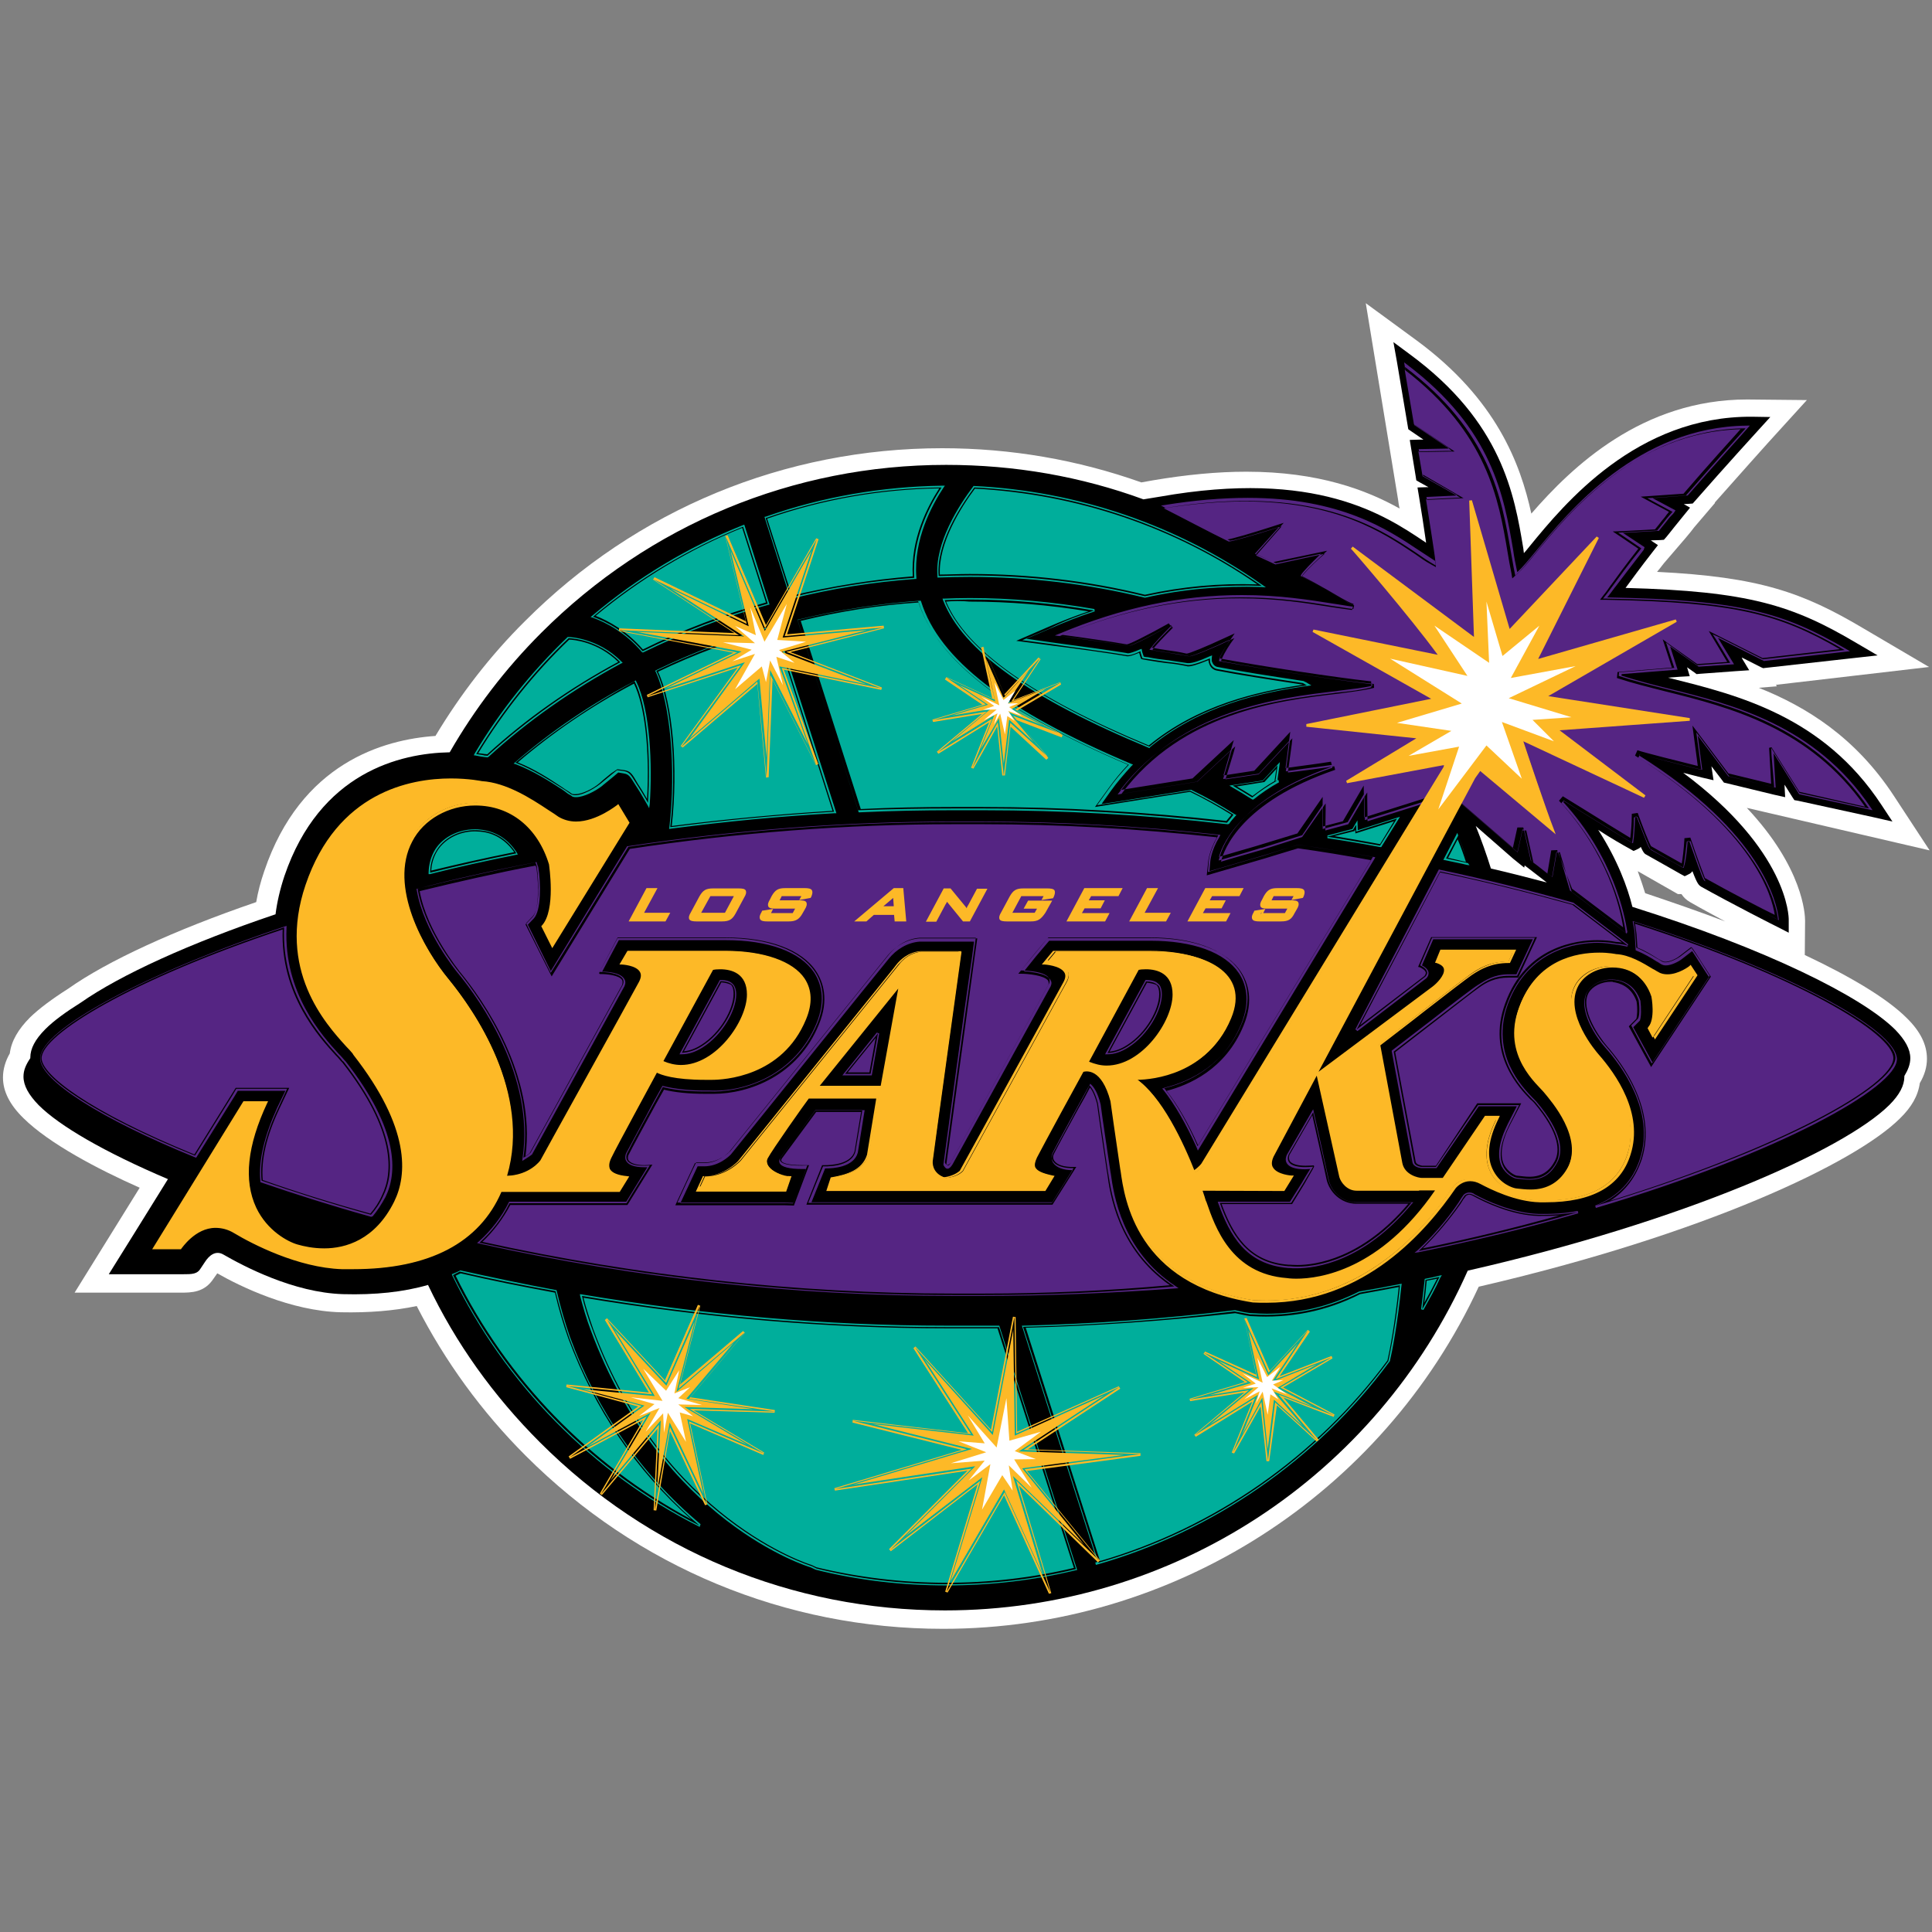 <svg baseProfile="tiny" xmlns="http://www.w3.org/2000/svg" viewBox="0 0 650 650"><rect x="0" y="0" width="650" height="650" fill="#808080" stroke="none"/><path fill="#fff" d="M637.2 267.8c-12.9-19.7-29.4-30-45.5-36.4l6.1-.5-.3-.5 51.5-6-22.1-13c-20.4-12.1-35-17.3-69.4-19 .7-.9 1.5-1.8 2.3-2.9l7.3-8.5c1.2-1.4 2.4-2.9 2.9-3.6l7-8.2-.1-.1c8.8-9.9 17.6-19.8 18-20.2l13-14.3-20.1-.2c-35.3.0-58.9 22.6-72.6 38.4-3.7-16.9-11.8-38.5-38.5-58.2L459.5 102l10.9 66.3c.1.8.2 1.7.5 2.8-11.1-6.2-27.2-12.4-51.6-12.4-9.7.0-20.2 1-31.4 2.9l-3.9.7c-21.4-7.6-43.9-11.5-67-11.5-53 0-102.9 20.6-140.4 58.2-11.6 11.5-21.7 24.6-30.1 38.6-17.5 1.2-45.3 9.1-57.6 45.5-1.2 3.5-2.1 6.9-2.7 10.4C58.5 313 36 323.4 23 332.6c-5.5 3.5-9.8 6.7-12.9 9.7-4 4-6.3 8-6.8 12.1-1.5 2.6-2.3 5.4-2.3 8.1.0 4.7 2.3 9.2 6.9 13.7 8.6 8.5 24.9 17.1 39.1 23.4l-21.9 35.3h35.5c3.8.0 8.2.0 11.3-4.8l1.2-1.7c7.7 4.4 24.7 12.7 41.6 13.1 9.3.2 17.9-.5 25.5-2.1 9.5 18.6 21.8 35.5 36.7 50.4 37.5 37.5 87.4 58.2 140.4 58.2 77.3.0 147.8-45.1 180.2-115.1 76-17.6 126.6-41.6 141.7-56.6 3.9-3.8 6.1-7.6 6.7-11.9 1.6-2.7 2.4-5.4 2.4-8.2.0-4.7-2.2-9.2-6.8-13.7-6.5-6.5-18.6-13.8-34.3-21.2l.1-11.5c0-2.1-.6-17.8-19.6-38l61.5 14.3-12-18.3zm-72.7 33h1.2c.8 1.2 1.7 2 2.9 2.7 3.6 2.1 7.8 4.3 11.8 6.5-8.4-3.2-17.4-6.3-26.9-9.5-.7-2.2-1.5-4.7-2.5-7.4l13.5 7.7z"/><path d="M512.8 291.9l.2-.9v.2l.8.6 6.6 5.1c-6.1-1.6-12.3-3.2-18.8-4.7-1.5-4.8-3.2-9.6-5.1-14.3l12.7 11.1 3.6 2.9zM642.7 356c0-3-1.7-6.1-5.1-9.6-11.3-11.2-43.3-27.1-88.4-41.3-1.6-6.5-5-15.8-11.5-25.9 4.1 2.7 8.3 5.1 10.5 6.3l1.4.8c.1.0 1.5-.7 1.5-.7.3-.2.7-.3.9-.7 1 2.2 1.4 2.4 2 2.7l7.1 4 4.4 2.5 1.3.7c.1.0 1.4-.7 1.4-.7.5-.2.8-.5 1.2-1 1.7 4.5 2.2 4.7 2.9 5.2 10 5.6 25.5 13.5 25.6 13.5l3.9 2v-4.4c0-1-.2-23.1-35.5-49.4 3.1.8 5.6 1.4 6.3 1.6l3.9.9-.6-4-.1-.7 3.6 4.7.6.8.9.2 16.1 3.9 3.6.8-.2-3.7v-.5l2.7 4.3.6.9 1.2.2 25.2 5.5 6.6 1.5-3.7-5.6c-19.5-29.7-48.1-36.9-71-42.6-.2-.1-.5-.1-.8-.2l3.8-.3 3.5-.2-.9-3 2.4 1.7.8.6 1-.1 12.2-.9 4.5-.3-2.3-3.8-.2-.5 6.5 3.3.7.3.8-.1 29.6-3.3 8.1-.9-7-4.1c-21.6-12.8-36.4-17.5-77.8-18.6 2-2.7 4.8-6.6 9.1-12.1l1.8-2.3-2.4-1.6h-.1l3.3-.1 1.2-.1.8-.9c.6-.7 1.6-2 2.8-3.5s2.4-3 3-3.7l2.2-2.7-2.1-1.2 1.8-.1 1.2-.1.8-.9c9.8-11.2 21.1-23.6 21.2-23.7l4.1-4.5-6.1-.1c-38.8-.3-63.2 29.3-74.8 43.5-.7.9-1.4 1.7-2 2.4-.1-.6-.1-1-.2-1.6-3-18-7.1-42.5-38.3-65.4l-5.4-4 1.2 6.7 3.6 21.4.2 1.2 1 .7 4.1 2.8h-1.4l-3.2.1.5 3.1 1.5 9.2.2 1.3 1.2.7 2.9 1.6h-.6l-3.1.1.5 3c.7 4.1 1.7 10.7 2.4 15.6-.1-.1-.2-.1-.3-.2-13.7-9.2-36.7-24.6-89.3-15.3l-5.5.9c-21-7.7-43.3-11.6-66.4-11.6-51.4.0-99.8 20.1-136.2 56.5-12.1 12.1-22.4 25.6-30.8 40.2-16.6.3-43.7 6.7-55.6 41.6-1.5 4.5-2.5 8.9-3 12.9-28.8 9.7-52.2 20.4-65.5 29.7-5.1 3.2-9.1 6.1-11.9 8.9-3.5 3.5-5.1 6.6-5.1 9.6v.2c-1.5 2.2-2.3 4.1-2.3 6.2.0 3 1.7 6.1 5.1 9.6 7 7 22.1 15.8 43.5 24.9l-11.3 18.2-4.3 6.9-4.3 6.9h24.8c3.3.0 5 0 6.2-2.1l1.4-2.1c1.3-2 3.5-4 6.2-2.4 6.6 3.8 23.5 12.8 40.2 13.3 10.8.3 20.3-.7 28.6-3.1 9.3 19.6 22 37.3 37.7 53 36.4 36.4 84.7 56.5 136.2 56.5 76.9.0 145.2-45.2 175.9-114.3 72.8-16.6 126.4-40.5 141.8-55.7 3.5-3.5 5.1-6.6 5.1-9.6v-.2c1.2-2 2-3.9 2-6"/><path fill="#00ae9b" d="M470 275.4l-10.1 3.2-3.6 1.2v-2.3l-.5.7-.6 1-1.2.3-7.5 2c6 .9 12 2 17.8 3l5.7-9.1zm-5.3 9.6h-.3c-6.8-1.3-12.4-2.2-17.8-3v-.9l8.4-2.2 1.7-2.9.1 3.3 14.2-4.5-6.3 10.2zm-15.8-3.7c4.6.8 9.6 1.6 15.4 2.7l4.7-7.7-13 4.1v-1.3l-.3.5-6.8 1.7zm-133.1-87.5c3.5-.1 6.9-.2 10.5-.2 20.2.0 40 2.4 58.9 7 15.1-3.3 28.2-3.9 39.3-3.5-27.7-19.4-60.9-31.4-96.7-33.1-4.5 6.1-12.9 18.8-12 29.8zm69.4 7.3c-19.2-4.7-39.1-7-58.9-7-3.8.0-7.6.1-10.4.2h-.5v-.5c-.9-11.1 7.1-23.6 12-30.1l.1-.2h.2c34.9 1.7 68.3 13.1 96.9 33.2l1.3.9-1.5-.1c-13.2-.4-26 .6-39.2 3.6zm-58.9-8c19.9.0 39.8 2.3 58.9 7 12.8-2.8 25-3.9 37.8-3.5-28-19.4-60.9-30.4-95-32.2-4.7 6.3-12.3 18.3-11.8 28.9 2.8.0 6.4-.2 10.1-.2zm-18.7 1.3c-.9-12.9 5.3-24.6 9.2-30.4-20.7.2-40.7 3.8-59.2 10.3l8.5 26.7c13.6-3.4 27.4-5.6 41.5-6.6zm-41.7 7-.1-.3-8.6-27.2.5-.1c19-6.7 39.1-10.1 59.4-10.4h.8l-.5.7c-3.8 5.8-10.1 17.3-9.1 30.2v.5h-.5c-13.8 1-27.8 3.2-41.4 6.6h-.5zm-7.8-26.9 8.3 25.9c13.5-3.2 27.1-5.4 40.7-6.5-.8-12.4 5-23.6 8.9-29.6-19.8.3-39.3 3.7-57.9 10.2zm110 30.9c-13.6-2.4-27.7-3.7-41.8-3.7-2.9.0-5.6.1-8.5.2 6.6 16.6 29.3 32.8 68.9 49.3 16.8-13.8 37.1-18.4 53-20.6-.5-.2-.9-.6-1.4-.8-10.1-1.5-20.9-3.2-28.8-4.7-1-.2-1.8-.9-2.2-1.8-.2-.5-.3-.9-.2-1.8-6.1 2.5-7.1 2.3-7.8 2.2-2.4-.5-4.6-.8-6.7-1-2.1-.3-4.1-.6-6.6-1 0 0-1.6-.2-1.7-.3l-.5-1.6c-.1-.2-.1-.5-.1-.7-3.3 1.5-4.1 1.4-4.7 1.3-5.6-1-25.1-3.6-25.2-3.7l-9.9-1.3 9.1-3.9c5.1-2.6 10.2-4.5 15.1-6.1zm18.6 46.3-.2-.1c-40-16.6-62.6-32.7-69.2-49.6l-.2-.6h.6c2.3-.1 5.4-.2 8.5-.2 14.1.0 28.1 1.3 42 3.7l.1.8c-5 1.6-10.1 3.6-15.3 5.9l-7.7 3.3 8.3 1.2c.1.0.9.1 2.2.3 5.1.7 18.7 2.5 23.2 3.3.1.0.3.1.5.1.7.0 2.1-.5 4-1.3l.6-.2.1.6c0 .1.1.3.1.5l.5 1.5c.3.1.9.2 1.4.2 2.4.5 4.7.8 6.6 1h.1c2.1.3 4.1.6 6.6 1h.5c1.2.0 3.5-.7 7-2.3l.8-.3-.1.8c-.1.8.0 1.3.2 1.6.3.8 1 1.4 1.8 1.5 7.1 1.4 17.4 3 28.7 4.7h.1l.6.3c.3.1.6.3.9.5l1.2.7-1.4.2c-15.7 2.2-35.8 6.6-52.8 20.5l-.3.4zm-68.4-49.3c6.8 16.3 29.2 32.2 68.2 48.4 16.6-13.6 36.2-18.1 51.8-20.4l-.2-.1c-11.3-1.7-21.6-3.3-28.7-4.7-1.2-.2-2.1-1-2.5-2.1-.1-.3-.3-.7-.3-1.4-4.4 1.8-6 2.1-6.7 2.1-.3.0-.5.0-.7-.1-2.4-.5-4.5-.8-6.6-1h-.1c-1.8-.2-4.1-.6-6.6-1-1.7-.3-1.8-.3-2-.5l-.1-.2-.5-1.6v-.2c-2.4 1-3.3 1.2-3.9 1.2-.2.0-.5.0-.7-.1-4.5-.8-18-2.7-23.2-3.3-1.8-.2-2.1-.3-2.2-.3l-11.4-1.5 10.6-4.6c4.6-2 9.2-3.8 13.7-5.3-13.3-2.2-26.6-3.3-40.1-3.3-2.7-.3-5.5-.2-7.8.0zm-37.7 70.7-19.9-62.4c-13.8 3.8-27.3 8.9-39.9 15 5.4 11.3 6.9 34.1 4.7 52.6 17.8-2.3 36.2-4.1 55.1-5.2zm-55.5 5.8.1-.6c2.3-19.7.3-41.7-4.6-52.3l-.2-.3.3-.2c12.7-6.1 26-11.2 40-15.1l.5-.1 20.2 63.3h-.6c-18.2 1-36.8 2.8-55.1 5.2l-.6.1zm-3.7-52.9c5 10.8 6.8 32.4 4.6 51.9 18-2.3 36.2-4 54.1-5.1l-19.6-61.4c-13.6 3.8-26.8 8.7-39.1 14.6zm-5.2-6.9c13.4-6.6 27.4-11.9 42.1-16l-8.3-25.9c-18.4 7.4-35.5 17.6-50.5 30.3 4.7 1.7 11 5 16.7 11.6zm-.1.4-.2-.2c-5.6-6.6-12.1-9.9-16.5-11.5l-.7-.2.6-.5c15.2-12.8 32.2-23.1 50.6-30.4l.5-.2 8.5 26.9-.5.1c-14.6 4-28.7 9.5-42 16h-.3zm-15.7-12.3c4.4 1.7 10.5 5.1 15.9 11.3 13.1-6.5 27.1-11.8 41.4-15.8l-8-25.1c-17.8 7.2-34.4 17.2-49.3 29.6zM320.5 272h10.1c28.2.0 55.8 1.8 82.2 4.8.7-.8 1.4-1.7 2.2-2.7-4.7-3-9.6-5.6-14.6-8.1l-24.7 3.9-6.6 1 3.8-5.3c2.2-3.1 4.5-5.8 6.9-8.3-42-17.9-64.8-35.5-70.9-55-13.8 1-27.3 3.1-40.6 6.3l20.4 64c10.7-.4 21.2-.6 31.8-.6zm92.6 5.3h-.2c-27.9-3.2-55.4-4.7-82.1-4.7h-10.1c-10.4.0-21 .2-31.5.7h-.3l-20.6-64.8.5-.1c13.3-3.2 27-5.3 40.7-6.3h.3l.1.3c6.1 19.4 28.5 36.8 70.7 54.6l.6.2-.5.5c-2.5 2.7-4.8 5.4-6.9 8.3l-3.2 4.5 5.4-.8 24.8-4 .1.1c4.8 2.3 9.8 5.1 14.6 8.2l.5.2-.3.3c-.8.9-1.6 1.8-2.2 2.7l-.4.1zm-92.6-5.8h10.1c26.6.0 54.2 1.6 82 4.7.5-.7 1.2-1.4 1.7-2.1-4.7-2.9-9.3-5.5-13.9-7.7l-32 5.1 4.5-6.2c2-2.8 4.1-5.4 6.6-8-41.7-17.8-64.2-35.2-70.4-54.6-13.4.9-26.7 3-39.7 6.2l20.2 63.3c10.2-.5 20.6-.7 30.9-.7zm108.6-8.7.5-3.6.2-1.7-4.3 4.6-.7.7-.9.1-9.2 1.4c2.2 1.3 4.5 2.7 6.6 4 2.4-2 5.3-3.9 8.6-5.8l-.8.3zm-7.7 6.2-.2-.1c-2.2-1.4-4.5-2.8-6.6-4l-1-.6 11.2-1.7.6-.6 5.2-5.6-.8 6h.3l.2.8c-3.1 1.7-6 3.7-8.6 5.8h-.3zm-5.3-4.4c1.7 1 3.6 2.1 5.3 3.2 2.3-1.7 4.7-3.5 7.4-5l.6-4.1-4 4.4-9.3 1.5zm62.4 175.9c2.1-3.6 3.9-7.1 5.8-10.9-1.5.3-3.1.7-4.7 1-.3 3.6-.7 6.8-1.1 9.9zm.4.2-.8-.2c.5-3.5.8-6.7 1.2-9.9v-.3l.3-.1c1.6-.3 3.1-.6 4.6-1l.9-.2-.5.8c-1.7 3.8-3.7 7.3-5.7 10.9zm1.1-9.8c-.2 2.4-.5 4.8-.8 7.4 1.5-2.7 2.9-5.3 4.3-8.1l-3.5.7zm-151.5 15.6h-10.1c-43.1.0-84.7-4.1-122.6-10.5.9 3.8 2.1 7.6 3.5 11.3 23.6 64.3 73.2 79.4 73.8 79.6l1.6.8c14.1 3.5 28.8 5.3 44 5.3 14.9.0 29.4-1.7 43.3-5.1l-25.9-81.4h-7.6zm-10 86.9c-14.9.0-29.7-1.7-44.1-5.3l-1.7-.8c-.5-.1-50.1-15.2-74-79.9-1.4-3.7-2.5-7.5-3.5-11.3l-.1-.7.7.1c41.3 6.9 82.5 10.5 122.5 10.5h17.9l26.2 82.2-.5.1c-14.1 3.4-28.7 5.1-43.4 5.1zm-122.2-96.8c.9 3.6 2.1 7.1 3.3 10.6 23.5 63.9 73 79.2 73.4 79.3l1.7.8c28.1 6.8 58.1 7 86.6.2l-25.7-80.6h-17.3c-39.9.0-80.9-3.5-122-10.3zm-22.9-180c6 2.3 11.3 5.8 15.6 8.5 1.2.7 2.2 1.5 3.1 2.1 2.1 1.3 7.1-1.3 9.9-3.5l4-3.3 1.6-1.3 2.1.3c2.1.3 2.5 1.2 4.5 4.4l1.4 2.2s1.5 2.4 2.4 4.1c1-15.3-.2-32.5-4.5-40.9-14.5 8-28 17.1-40.1 27.4zm45 15.3-.7-1.3c-1-1.7-2.4-4.1-2.4-4.1l-1.4-2.2c-2-3.2-2.3-3.8-4.1-4.1l-1.8-.3-1.4 1.2s-2.9 2.4-3.8 3.1l-.2.2c-2.3 1.8-6.2 3.8-8.8 3.8-.7.0-1.3-.1-1.6-.5-.6-.3-1.4-.8-2.1-1.4l-1-.7c-4.3-2.8-9.6-6.2-15.6-8.5l-.7-.2.6-.5c12-10.4 25.5-19.6 40.2-27.3l.3-.2.2.5c4.7 9.5 5.4 28.1 4.5 41.1l-.2 1.4zm-10.7-13.1 2.2.3c2.3.3 2.8 1.3 4.7 4.6l1.4 2.2s.9 1.5 1.7 2.9c.9-16.3-.7-31.2-4.4-38.8-14.3 7.5-27.4 16.5-39.1 26.5 5.8 2.3 10.8 5.6 15 8.4l1 .7c.8.5 1.5.9 2.1 1.4.3.2.7.2 1.2.2 2.3.0 6-1.8 8.2-3.7.3-.3 1.4-1.3 3.9-3.3l2.1-1.4zm278.8 30c2.4.6 5 1 7.4 1.6-1-3.1-2.2-6.2-3.3-9.3l-4.1 7.7zm7.9 2.3-.8-.1c-2.4-.6-4.8-1-7.4-1.6l-.6-.1 4.7-9.1.3.9c1.2 3.1 2.3 6.2 3.3 9.3l.5.7zm-7.2-2.5c2.1.5 4 .9 6 1.4-.8-2.5-1.7-5.1-2.8-7.6l-3.2 6.2zm-66.1 153.6h-.5c-1.8-.3-3.6-.7-5.3-1-22.8 2.8-46.7 4.6-71.1 5.2l25.4 79.4-1.2.3c40.1-11.2 74.6-35.6 98.7-68.2.8-3.9 2.7-13.1 3.9-25.5-4.5.8-9 1.7-13.6 2.5-10.1 5-22.2 8.2-36.3 7.3zm-52.4 84.3-.2-.8.7-.2-25.4-79.5h.6c23.5-.6 47.4-2.3 71-5.2h.2c2 .5 3.6.8 5.2 1h.3c1.7.1 3.3.2 5.1.2 10.8.0 21.2-2.5 31.1-7.5h.1c4.8-.8 9.7-1.7 13.6-2.5l.6-.1-.1.6c-1.3 12.8-3.1 22.1-3.9 25.5l-.1.1c-24.4 33-59.5 57.3-98.8 68.4zm-23.6-79.8 25 78.5c38.5-11.2 72.8-35.2 96.7-67.5.8-3.5 2.5-12.3 3.8-24.7-3.8.7-8.3 1.6-13 2.4-11.4 5.8-23.7 8.2-36.5 7.4h-.3c-1.6-.2-3.3-.6-5.2-1-23.6 2.6-47.3 4.3-70.5 4.9zM164 254.3c13.3-12.1 28.2-22.7 44.7-31.5-7.7-8-17.4-8.1-17.4-8.1-12.1 11.5-22.5 24.7-31.1 39 1.3.2 2.3.3 2.9.5.3.0.6.0.9.1zm.1.5h-.2c-.3.0-.6-.1-.9-.1-.7-.1-1.6-.2-2.9-.5l-.7-.1.3-.6c8.6-14.4 19.1-27.5 31.2-39.1l.1-.1h.2c.1.0 9.9.2 17.8 8.2l.5.5-.5.2c-16.4 8.8-31.5 19.4-44.6 31.4l-.3.2zm-3.2-1.4c1 .1 1.7.2 2.3.3.2.0.5.0.7.1 13-11.9 27.9-22.4 44.1-31.1-6.9-6.8-15.2-7.5-16.5-7.5-11.8 11.3-22.1 24.2-30.6 38.2zm.7 26c-6.5-.7-12.6 2.4-15.2 7.5-1.2 2.1-1.6 4.3-1.7 6.7 9.3-2.3 19-4.5 29-6.5-2.8-4.5-7-7.3-12.1-7.7zm-17.4 14.7v-.6c.1-2.7.7-4.8 1.7-6.8 2.4-4.7 8-7.7 13.9-7.7.6.0 1.2.0 1.7.1 5.2.5 9.5 3.2 12.4 7.8l.3.6-.6.1c-9.9 2-19.6 4.1-29 6.5h-.4zm15.6-14.4c-5.6.0-10.8 2.9-13.1 7.3-.9 1.7-1.5 3.7-1.6 5.9 9-2.2 18.4-4.3 27.9-6.2-2.8-4-6.7-6.5-11.4-6.9-.6.0-1.2-.1-1.8-.1zm31.7 170.4c-1.8-5.2-3.3-10.4-4.6-15.7-11.1-2-21.8-4.1-32.2-6.6-.7.3-1.5.8-2.3 1.2 17.8 36.3 46.9 66 83 84.3-16-13.7-33-34-43.9-63.2zm43.9 63.6c-36-18.1-65.5-48.1-83.2-84.5l-.2-.5.5-.2c.8-.3 1.6-.7 2.2-1l.1-.1h.1c10.4 2.3 21.2 4.6 32 6.6h.3l.1.3c1.3 5.6 2.8 10.7 4.5 15.6 9.2 25 24 46.2 43.9 62.9l-.3.9zm-82.1-84.5c17.1 34.8 45.1 63.7 79.3 82-18.7-16.5-32.5-37-41.4-60.9-1.7-4.8-3.2-9.8-4.5-15.4-10.8-2-21.4-4.1-31.7-6.5-.6.2-1.2.6-1.7.8z"/><path fill="#fdb927" d="M263 224.7l33.5 6.9-32-12.3 32.7-8.2L264 214l10.8-32.6-17.4 30-13.3-31.1 7.1 29.6-31.5-15.1 28.9 18.9L208 212l40 7.5-30.4 14.8 31.7-10.5-20.1 27.5 25.6-22 3.1 32.3 1.3-34.5 15.4 30.3-11.6-32.7zm-5.3 36.9-2.9-31.5-25.1 21.4-.7-.5 19.2-26.4-30.3 10-.3-.8 29.2-14.2-38.6-7.3.1-.9 38.8 1.6-27.4-18 .5-.8 30.7 14.8-6.9-28.7.8-.2 12.9 30.2 16.9-29.2.8.3-10.6 32 32.5-2.9.1.9-31.5 8 30.8 11.9-.2.8-32.8-6.8 11.6 31.8-.8.3-14.6-28.7-1.3 32.8-.9.1zm-2.2-33.3 2.4 26.6 1.2-29.5 12.8 25.2-9.7-26.4 29.2 6-28.4-10.9 28.7-7.3-28.4 2.5 9.7-29.2-15.7 27-11.5-27 6.1 25.4-26.3-12.7 24.7 16.1-36-1.5 35.2 6.6-25.5 12.4 26.6-8.8-18.6 25.7 23.5-20.2zm86 10.4 15.6-9.2-16.9 6.6 9.9-14.9-12 12.9-7.3-16.6 3.8 17.9-16.3-7.5 13.4 9.1-17.8 5.3 18.1-2.9-16.5 13.7 18.3-11.3-6.7 16.6 8.6-15.4 2 18 2.2-17.8 12.7 11.5-11.8-13.9 16.7 6.3-16-8.4zm-3.4 22.2h-.9l-1.7-16.5-8 14.2-.8-.3 6.1-15.3-17.1 10.6-.5-.7 15.2-12.7-16.5 2.7-.2-.8 16.8-5-12.6-8.5.5-.8 15.4 7.1-3.7-17.1.8-.2 7 16 11.5-12.4.7.6-9.1 13.7 15.7-6 .3.8-14.9 8.8 15.4 8.2-.3.8-15.1-5.8 10.6 12.7-.7.6-12-11.1-1.9 16.4zm-2-19.3 1.6 15.4 1.8-14.9 8.3 7.6-8.5-10.1 11.4 4.4-10.4-5.4 11.6-6.9-13.3 5.1 7.6-11.3-8.6 9.3-5.9-13.3 3.1 14.5-12.1-5.5 9.7 6.6-12.1 3.6 12.9-2.1-12.9 10.8 14.2-8.8-4.6 11.5 6.2-10.5zm-104.3 229 18.9-22.4-22.4 19 7.1-27.9-11.3 26-19.9-21.4 15.2 25.2-28.6-2.8 25.1 6.7-24.2 17.3 25.9-13.8-15.4 26.2 19.5-23.4-1.4 28.7 5.1-27.9 12.4 26.2-6-28.1 25.4 10.9L232 474l28.9.9-29.1-4.3zm-11 37.6-.9-.1 1.3-27.4-18.7 22.3-.7-.5 14.6-24.8-24.6 13.1-.5-.8 23.4-16.8-24.2-6.5.1-.9 27.7 2.7-14.8-24.4.7-.6 19.5 20.9 11.1-25.4.8.3-6.8 26.5 21.2-18 .6.6-18.3 21.7 28.4 4.3-.1.9-27.2-.8 23.7 14.2-.3.8-24.6-10.6 5.8 27.3-.8.2-11.8-24.9-4.6 26.7zm4.5-29.6 11.3 24-5.4-25.2 20.1 8.6-21-12.6 23.2.7-22.6-3.5 15.9-18.8-19.2 16.5 6.1-23.7-9.5 21.6-17.4-18.7 13.5 22.2-24.2-2.3 20.7 5.5-19.2 13.8 21.3-11.4-13.5 22.8 16.9-20.2-1.2 23.3 4.2-22.6zm119.4 15.7 39-5.1-39.3-1.4 32.3-21.2-34.8 15.7-.6-39.3-7.5 38.8-26-28.6 18.9 29.3-39.8-4.5 38.4 9.6-44.4 13.4 46-6.9-27.4 27.4 30.3-23.3-11.3 37.3L338 502l15.4 33.9-11.5-37.8 28 27-25.2-30.8zm8.2 41.9-15.1-33.1-19 32.7-.8-.3 10.9-36.1-29.2 22.5-.6-.7 26.4-26.4-44.6 6.7-.2-.8 42.9-12.9-36.8-9.2.1-.9 38.8 4.5-18.4-28.6.7-.6 25.4 28 7.4-38 .9.1.5 38.6 34.2-15.3.5.8-31.1 20.4 37.9 1.3v.9l-38.2 5.1 24.6 30.1-.7.6-26.6-25.8 10.9 36.2-.8.2zM330.5 497l-10.7 35 18-30.9 13 28.6-10-33.1 23.9 23.1-20.8-25.7 34.3-4.5-35.4-1.2 28.8-18.9-30.2 13.6-.5-35.7-6.9 35.5-22.9-25.4 16.5 25.6-34-3.9 33.4 8.4-40 12 41.1-6.2-23.5 23.5 25.9-19.8z"/><path fill="#552583" d="M517.6 408.7c-9-.2-18.1-4.7-21.7-6.6-.5-.2-1.8-1-3.1.1-.3.5-.7.9-1 1.5l-.8 1.2c-3.2 4.6-7.8 10.4-13.7 16 19.2-3.9 37.2-8.4 53.6-13.1-3.8.6-8.3 1-13.3.9zm-41.7 12.8 1.2-1c5-4.7 9.6-10 13.6-15.9l1-1.6.7-1 .1-.1c.6-.5 1.2-.7 1.8-.7.8.0 1.5.3 1.8.6 3.6 2 12.7 6.3 21.4 6.6 4.8.1 9.3-.2 13.3-1l.2.8c-17.2 5-35.3 9.3-53.7 13.1l-1.4.2zm17.2-19c-.2.3-.5.7-.7.9l-1 1.6c-3.8 5.4-8.1 10.5-12.7 15 15.7-3.2 31-6.9 45.9-11.1-2.2.2-4.5.2-7 .2-9-.2-18.3-4.7-21.9-6.7-.3-.1-.8-.5-1.5-.5-.3.1-.8.2-1.1.6zm-377.9-45.6c-.3-.5-1-1.3-1.8-2.1-5.6-6.2-18.8-20.7-17.8-42.8-50.9 17-82 35.5-82 44 0 6.7 19.1 19.5 52 32.8l12.6-20.3 1.3-2.2h17.1l-3 6.5c-4.5 9.5-6.3 17.6-5.6 24.4 11.2 3.9 23.5 7.8 36.8 11.5 1.5-1.7 3-3.8 4.1-6.3 3.9-7.8 4.7-22-13.3-45.2l-.4-.3zm9.6 52.5-.2-.1c-12.9-3.6-25.2-7.5-36.8-11.5l-.2-.1v-.2c-.7-6.9 1.3-15.2 5.6-24.7L96 367H80l-1.2 2L66 389.5l-.3-.1c-31.7-12.9-52.2-26-52.2-33.3.0-9.7 35.4-28.7 82.3-44.4l.6-.2v.7c-1 21.9 12 36.3 17.6 42.4l.5.5c.6.7 1.2 1.3 1.5 1.7l.3.3c18.2 23.3 17.3 37.7 13.4 45.6-1.3 2.4-2.7 4.6-4.3 6.5l-.6.2zM88.4 397c11.3 4 23.5 7.8 36.2 11.3 1.5-1.7 2.9-3.8 3.9-6.1 3.8-7.7 4.6-21.8-13.3-44.7l-.3-.3c-.3-.3-.8-.9-1.4-1.6l-.5-.5c-5.6-6.1-18.7-20.5-17.9-42.4C44.3 329.6 14 348.1 14 356c0 5.6 15.9 17.9 51.4 32.4L79.3 366h18l-3.3 7c-4.4 9.3-6.2 17.4-5.6 24zm368-50.6 23.1-17.8c2.1-2.2-1.7-3.8-1.7-3.8l4-9.3h34.6l-3 6.5-1.7 3.6-1.3 2.7h-2.8c-4.8.0-7.6 1.7-10.1 3.5-1.6 1.2-9 6.9-16.8 12.9l-11.8 9.1 6.9 37.2c.2 1.4 2.5 1.6 2.5 1.6h4.8l12.8-18.8 1.4-2h13.8l-3.3 6.6c-2.9 5.8-3.7 10.6-2.1 13.9 1.3 2.8 3.9 3.8 4.5 3.9.2.0.5.1.8.1 4.4.7 9.3.9 12.6-5.2 1.7-3.3 2-9.5-7-20.2l-.2-.2-.9-.9c-3.6-3.7-14.8-15-8.5-31.9 7.4-20.5 27.2-22.4 36.9-20.4 1.4.1 2.7.3 3.9.7l-1.7-1.3-16.6-12.6c-13.9-3.9-29-7.7-45-11.1l-28.1 53.2zm58.2 50.5c-1.4.0-2.8-.2-3.8-.3-.2.0-.6-.1-.8-.1-.7-.1-3.3-1.3-4.8-4.1-1.6-3.5-.9-8.3 2.1-14.3l3-5.9h-12.8l-1.2 1.8-13 19h-5.1s-2.7-.2-3-2l-7-37.5 14.2-10.9c7-5.5 13.3-10.3 14.8-11.2 2.7-1.7 5.5-3.6 10.5-3.6h2.5l5.5-11.8h-33.5l-3.8 8.8c.7.3 2 1.2 2.2 2.3.1.7-.1 1.4-.7 2l-23.2 17.8-.7-.6 28.1-53.8.3.1c15.3 3.2 30.4 7 45 11.1l.1.1 18.3 13.9-.3.8c-1.4-.3-2.7-.6-3.8-.7-2-.3-4-.6-6.2-.6-6.8.0-23.4 2.1-30.2 20.7-6 16.6 4.8 27.8 8.4 31.5l.3.3.6.6.2.2c9.2 10.8 9 17.2 7.1 20.6-2.1 4-5 5.8-9.3 5.8zM497 371.2h14.8l-3.7 7.1c-2.9 5.6-3.6 10.4-2.1 13.5 1.3 2.5 3.7 3.6 4.1 3.7.2.0.5.1.8.1 1 .1 2.3.3 3.7.3 3.9.0 6.6-1.7 8.5-5.3 1.7-3.2 1.8-9.2-7-19.6l-.2-.2-.6-.6-.3-.2c-3.7-3.8-14.9-15.3-8.6-32.4 6.9-19.2 24-21.3 31-21.3 2.2.0 4.4.2 6.3.6.6.0 1.3.1 2 .2L529 304.4c-14.4-4-29.4-7.8-44.5-10.9l-26.9 51.4 21.6-16.5c.3-.3.5-.8.5-1.2-.2-.9-1.6-1.6-2.1-1.8l-.5-.1 4.4-10h35.6l-6.3 13.6h-3.2c-4.6.0-7.5 1.6-9.9 3.3-1.5 1-7.6 5.8-14.6 11.2L469.4 354l6.9 36.9c.2.9 1.7 1.2 2.2 1.3h4.6l13.9-21zm-61.3 31.4-1.3 2.1h-24c3.6 10 8.9 20.2 23.1 21.3h.5c.9.1 21 2.8 40.9-21.4h-18.3c-5.2.0-8.9-4-9.7-7.8.0.0-2.9-12.7-5.1-22.6l-8.3 14.3c-1.8 5.4 8.3 4 8.3 4l-3.3 5.6-2.8 4.5zm.6 24.1c-1 0-2 0-2.7-.1h-.3c-14.2-1.2-19.6-11.1-23.4-21.7l-.2-.6H434l3.9-6.2c.9-1.6 2.2-3.7 2.9-4.8-.5.0-1 .1-1.7.1-3 0-5.1-.6-6-1.8-.6-.8-.7-1.7-.2-3l8.9-15.4 2 8.9c3.3 14.9 3.3 14.9 3.3 15 .8 3.6 4.4 7.4 9.2 7.4h19.2l-.5.5c-16.2 19.6-32.4 21.7-38.7 21.7zM411 405.1c3.7 10 9 19.4 22.5 20.4h.5c.3.0 1.3.1 2.5.1 6 0 21.7-2.1 37.3-20.6h-17.4c-5.4.0-9.2-4.1-10.1-8.2.0-.2-1.6-7.4-3.3-14.9l-1.5-6.7-7.7 13.4c-.2.8-.2 1.5.2 2.1.7.9 2.5 1.5 5.2 1.5 1.4.0 2.5-.1 2.5-.1h.3l.1.2c.1.2.1.2-3.3 6.1l-4.1 6.7H411zm-163.7-70.5c0-2.5-.8-3.2-1.2-3.5-.9-.7-2.4-1-3.7-1l-13 24.1c2.2-.1 4.5-.8 6.8-2.3 6.6-4.1 11.1-12.4 11.1-17.3zm-18.7 20.1 13.6-25h.2c1 0 2.9.1 4 1.2.8.7 1.3 2 1.3 3.7.0 5.2-4.5 13.5-11.3 17.8-2.4 1.5-4.7 2.3-7 2.3h-.8zm14.1-24.2-12.6 23.2c2-.2 3.9-.9 5.9-2.2 6.5-4.1 10.8-12.1 10.8-17.1.0-1-.1-2.4-.9-3.1-.7-.3-1.7-.7-3.2-.8zm52.7 17.1-11.1 13.7h8.6l2.5-13.7zm-2.1 14.2h-9.9l11.6-14.4.8.3-2.5 14.1zm-8.1-1h7.3l2.1-11.6-9.4 11.6zm264.4-50.7c.5 2.4.6 3.8.6 4l.3 4.7c2.7 1.2 5.1 2.5 7 3.7.7.3 1.3.8 1.7 1 1.5.9 4.7-.7 6.1-1.7l3.8-2.9 2.7 4 1.8 2.9 1.6 2.5-1.6 2.4-13.8 20.9-4.1 6.2-3.6-6.6-1.7-3.2-1.6-3 2.3-2.3c.5-.8.6-3.8.2-6.2-1.8-5.4-6-6.6-8.3-6.8-3.8-.3-7.4 1.3-8.9 3.9-3.2 5.8 3.3 15.2 6.2 18.4 5.2 5.9 16.8 21.3 11.8 37.6-2.4 7.8-7.6 13.1-15.3 16.1 61.9-18.4 100.9-40.3 100.9-49.9-.1-8.7-33.7-28.1-88.1-45.7zm-12.7 96.3-.2-.8c7.6-3 12.7-8.3 15.1-15.9 5.1-16-6.5-31.4-11.6-37.1-2.9-3.2-9.7-12.9-6.2-18.9 1.6-2.8 5.4-4.5 9.3-4.1 2.4.2 6.7 1.5 8.6 7.1.3 2.4.3 5.6-.2 6.7l-.1.1-2.1 2.1 6.5 11.9 19-28.7-3.3-5.1c-.8-1.2-1.8-2.9-2.4-3.7l-3.5 2.7c-1 .8-3.5 2.1-5.3 2.1-.6.0-1-.1-1.4-.3-.5-.2-.9-.6-1.5-.9l-.2-.1c-2-1.3-4.4-2.7-6.9-3.7l-.2-.1-.3-5.1c0-.3-.1-1.8-.6-4l-.1-.7.7.2c50.3 16.1 88.2 36.1 88.2 46.3-.1 9.4-38.9 31.4-101.3 50zm5.1-76.1c-3.2.0-6.2 1.5-7.5 3.7-3.1 5.5 3.6 15 6.1 17.9 5.3 6 16.9 21.6 11.8 38-2 6.1-5.5 10.8-10.7 14.1 57.3-17.7 95.3-38.8 95.3-48 0-8.4-32.5-27.7-86.9-45.2.3 2.2.5 3.3.5 3.5l.3 4.5c2.5 1 4.8 2.4 6.8 3.7l.2.1c.6.3 1 .6 1.5.8 1.3.7 4.4-.7 5.6-1.7l3.9-3h.1c.2.0.3.0 3 4.3l3.6 5.6-20.1 30.4-7.5-13.7 2.5-2.5c.3-.7.5-3.5.1-5.9-1.8-5.1-5.8-6.2-8-6.5.1-.1-.2-.1-.6-.1zm-169.2 64.2-.1-.5s-3-20.2-3.3-22.7c-.9-3.6-2.1-5.4-2.9-6.2-3.5 6.3-10.4 18.9-12.3 22.6-1.4 2.7.9 5.4 7 5.3l-3.3 5.3-2.7 4.3-1.3 2.1h-82l5-12.3s9.5.6 10.9-5l2.3-13.8h-15.8L263 388.9c-3.3 3.9 8.6 3.2 8.6 3.2l-4.7 12.6-2.7-.1h-36.3l3-6.5 2-4.3 1.3-2.7h2.9c4.8.0 8.3-3.5 8.6-3.8 45.6-56.6 53-65.7 53-65.7 2.7-3.5 6.6-5.8 10.7-6.1h18.9l-.7 5.2c-2.7 19-9.5 68.7-9.7 70.4.0.1.8 2.1 2.3-.5l32.8-59.8c1.6-4.3-9.5-4.3-9.5-4.3l4.7-5.8 3.1-3.7 1.4-1.6h34.2c14.3.0 25.2 4 30.1 11.2 2.3 3.5 4.3 9.2.9 17.5-5.5 13.6-16.8 19.6-26.3 21.9 4.4 5.4 8.2 12.4 11.3 19.6l59-97.3c-8.2-1.5-16.6-2.9-25.2-4.1-3.9 1.2-11.6 3.7-11.6 3.7l-5.6 1.6-9.2 2.7-3.9 1.2.3-4c0-.3.5-3.7 3.2-8.4-25.4-2.8-52-4.4-79.4-4.4h-10.1c-38.4.0-75.2 3.2-109 8.3l-21.8 35.5-4.3 6.9-3.7-7.3-3.2-6.5-1.4-2.9 2.2-2.3c2.3-2.4 2.2-11.2 1.4-16.8-.1-.5-.3-.9-.5-1.4-13.9 2.7-27.2 5.6-39.6 8.9 2.2 13.6 13 26.9 13.6 27.7 8.3 10.1 26 35.5 22 62.8 1.3-.7 2.1-1.4 2.4-1.7l31-56.4c2-4.5-7.8-4.4-7.8-4.4l6.1-11.4H244c14.3.0 25.2 4 30.1 11.2 2.3 3.3 4.3 9.2.9 17.5-8 19.2-27.1 23.4-36.4 22.9-7.5.1-12.4-.6-15.6-1.5-3.8 6.9-10.5 19.2-12.1 22.5-1.6 5 7.7 3.9 7.7 3.9l-3.8 6.1-2.7 4.4-1.3 2.2h-39.4c-2.5 5.2-6 9.6-10.1 13.3 46.5 10.3 101 17.6 159.3 17.6H331c22 0 43.5-1 64.1-2.9-18.5-12.1-21.1-30.8-22.3-38.3zm-42 41.5h-10.1c-53.1.0-106.7-5.9-159.4-17.6l-.8-.2.7-.6c4.1-3.7 7.5-8.1 10-13.1l.1-.2h39.4l7.1-11.6h-1c-2.1.0-4.8-.3-5.9-1.8-.6-.7-.7-1.6-.3-2.8 1.3-2.5 5.8-10.7 9.3-17.4l3-5.4.3.1c3.6.9 8.3 1.5 14.1 1.5h1.4c11.8.6 28.8-5.3 36-22.6 3.3-8.1 1.4-13.7-.8-17.1-4.7-7-15.4-10.9-29.7-10.9h-36c-1.5 2.8-4.6 8.6-5.6 10.6 1.8.0 6.1.3 7.4 2.4.5.7.5 1.6.1 2.5L179 388.4c-.2.2-1.2.9-2.5 1.7l-.8.5.1-.9c4.1-27.3-13.9-52.8-21.9-62.5-.1-.1-11.4-13.8-13.7-27.8l-.1-.3.3-.1c12.9-3.2 26.3-6.2 39.8-8.9l.3-.1.1.3c.1.5.3.9.5 1.4.9 5.6 1 14.6-1.5 17.3l-2 2.1 7.7 15.6 25.7-42h.2c36.4-5.5 73.2-8.3 109.2-8.3h10.1c26 0 52.7 1.5 79.4 4.4l.7.1-.3.6c-2.9 4.8-3.1 8.3-3.1 8.3l-.3 3.3 18.2-5.3c.1.0 2.9-.9 5.8-1.8l5.9-1.8h.1c8 1.2 16.3 2.5 25.2 4.1l.6.1-.3.6-59.4 98.1-.3-.8c-3.6-8.1-7.4-14.6-11.2-19.5l-.5-.6.7-.1c7-1.6 19.8-6.7 25.9-21.6 3.3-8.1 1.4-13.8-.8-17.1-4.7-7-15.4-10.9-29.7-10.9H353l-4.4 5.2-4.1 5.1c2.1.1 7.3.6 8.8 2.7.5.7.6 1.4.2 2.3l-33 59.9c-.6 1-1.2 1.5-1.7 1.5-.3.0-.6-.1-.9-.5-.2-.2-.5-.7-.5-.9.2-1.7 7.1-52.8 9.7-70.4l.6-4.6h-18.3c-4 .3-7.8 2.5-10.5 5.9-.1.1-8 9.8-53 65.7-.7.7-4.1 4-9 4h-2.2l-5.8 12.4h35.6l2.3.1 4.4-11.6h-1.3c-4.5.0-7-.7-7.6-2-.3-.7-.1-1.4.6-2.2l11.4-15.6h16.6l-2.3 14.3c-1.4 5-8.5 5.3-10.7 5.3h-.3l-4.6 11.4h81.1l6.8-10.8c-3.2.0-5.5-.9-6.6-2.5-.6-1-.6-2.2.0-3.3 1.3-2.5 5-9.1 8.1-15 1.6-2.9 3.1-5.6 4.1-7.7l.3-.6.5.5c.7.7 2 2.4 3 6.5.3 2.7 3.3 22.7 3.3 22.7l.1.5c1 7.1 3.7 26 21.8 37.9l1 .7-1.3.1c-21.9 1.6-43.5 2.5-64.4 2.5zm-168.5-18.2c52.3 11.5 105.6 17.4 158.4 17.4h10.1c20.6.0 41.7-.9 62.8-2.8-17.5-12.2-20.2-30.8-21.1-37.8l-.1-.5s-3-20.1-3.3-22.7c-.8-3-1.7-4.7-2.4-5.5-1 2-2.4 4.5-3.9 7.1-3.2 5.8-6.8 12.4-8.1 15-.5.9-.5 1.7.0 2.5.9 1.4 3.3 2.2 6.6 2.1h.8l-8 12.7h-82.8l5.3-13.3h1c2 0 8.6-.3 9.9-4.6l2.2-13.3h-15.1l-11.2 15.2c-.5.6-.6.9-.5 1.3.3.7 2.3 1.4 6.8 1.4h2.5l-5.1 13.6-2.9-.1h-37l6.6-14.2h3.1c4.5.0 7.7-3.1 8.4-3.7 45.1-55.9 52.9-65.6 53-65.7 2.8-3.6 6.8-5.9 11.1-6.2h19.4l-.8 5.6c-2.4 17.5-9.2 67.4-9.6 70.3.1.1.2.5.5.5s.6-.2 1-1l32.8-59.8c.2-.5.1-.9-.1-1.4-1.3-1.8-6.9-2.3-9-2.3h-1l9.9-12h34.6c14.5.0 25.6 4.1 30.4 11.4 2.3 3.5 4.4 9.5.9 18-6.1 14.9-18.6 20.1-25.9 22 3.7 4.7 7.3 10.9 10.6 18.4l58.2-96c-8.8-1.6-16.7-2.9-24.6-4l-5.6 1.7c-4.5 1.4-5.5 1.7-5.9 1.8l-19.2 5.6.5-4.7s.2-3.2 2.9-8.1c-26.4-2.9-52.9-4.4-78.6-4.4h-10.1c-35.8.0-72.5 2.8-108.8 8.3l-26.3 42.9-8.8-17.5 2.4-2.5c2-2.1 2.2-10.1 1.3-16.4-.1-.3-.2-.7-.3-.9-13.1 2.5-26.3 5.5-39 8.6 2.4 13.6 13.4 26.9 13.4 27 8 9.7 25.8 34.9 22.2 62.2.8-.5 1.3-.9 1.5-1.2l31-56.4c.2-.7.2-1.3.0-1.7-1-1.6-5.1-2-7.3-2h-.2l-.2-.2c-.1-.2-.1-.2 6.1-11.9l.1-.2h36.4c14.5.0 25.6 4.1 30.4 11.4 2.3 3.5 4.4 9.5.9 17.9-7 17.2-23.5 23.3-35.4 23.3h-2.8c-5.6.0-10.4-.5-13.9-1.4l-2.7 4.8c-3.6 6.6-8.1 14.9-9.3 17.3-.2.7-.2 1.4.2 1.8.7.9 2.5 1.5 5.2 1.5 1 0 1.8-.1 1.8-.1l.9-.1-8.4 13.6h-39.4c-2.4 4.5-5.6 8.8-9.4 12.4zm223.3-87.6-13 24.1c2.2-.1 4.5-.8 6.8-2.3 6.6-4.1 11.1-12.3 11.1-17.4.0-2.4-.8-3.2-1.2-3.3-.8-.8-2.4-1.1-3.7-1.1zm-13.8 24.5 13.6-25h.2c1 0 2.9.1 4 1.2.3.2 1.3 1 1.3 3.7.0 5.2-4.5 13.5-11.3 17.8-2.4 1.5-4.7 2.3-7 2.3h-.8zm14.1-24.1-12.6 23.2c2-.2 3.9-.9 5.9-2.2 6.5-4.1 10.8-12.1 10.8-17.1.0-1.5-.3-2.5-.9-3.1-.7-.4-1.9-.6-3.2-.8z"/><path fill="#fdb927" d="M222.6 357.3l17.1-31.5s12.1-2.4 12.1 8.6c0 11.2-14.6 29.8-29.2 22.9zM244 320h-32.7l-2.1 3.7s9.6.5 6.2 6.6c-3.3 6.1-33.2 60.1-33.2 60.1s-3.6 5.3-12.1 5.3c.1-.2.1-.3.2-.6 8.8-29.7-13.6-58.6-19.6-65.8-6-7.3-21.1-30.1-12.3-46.9 8.9-16.8 38.8-18.4 46.8 8 0 0 2.7 15.6-2.5 21l3.2 6.5 25.4-41.4-3.3-5.6s-11.4 9.6-20.3 4.1c-6-3.7-16-11.4-25.7-11.9.0.0-43.7-9.9-58.7 34.6-10.8 32 11.6 51.2 15.8 56.4 4 5.2 24.1 30.1 14.1 50.4-10 20.2-28.1 15.9-33 14.6-4.7-1.3-27.4-12-10.5-48.2h-7.4L52 420h8.6s7.4-11.9 18.4-5.3c8.9 5.2 22.9 11.6 36 12 16 .5 43.1-1.3 53.5-26.3h39.8l2.7-4.4c-5.9-.6-7.6-2.9-5.6-6.8s15.6-28.9 15.6-28.9 3.7 2.8 17.8 2.5c0 0 23.3 1.3 32.2-20.2 6.2-15.6-9.2-22.6-27-22.6"/><path fill="#fdb927" d="M118.8 427H115c-14.8-.5-30.2-8.5-36.2-12.1-2.1-1.3-4.3-1.8-6.3-1.8-6.9.0-11.4 7-11.5 7l-.1.2h-9.7l30.7-49.8h8.3l-.3.6c-6.7 14.3-8 26-3.7 35.2 3.7 7.8 10.7 11.5 13.9 12.4 2.1.6 5.2 1.3 9 1.3 7.1.0 17.1-2.8 23.5-15.7 4.4-8.9 5.6-24.7-13.7-49.4l-.3-.5c-.5-.6-1.2-1.4-2.1-2.3-7-7.7-23.4-25.8-13.7-54.4 10.6-31.2 35.2-35.8 48.9-35.8 6.1.0 10.4.9 10.4.9 8.2.5 16.5 5.8 22.5 9.8 1.3.8 2.3 1.5 3.3 2.2 1.7 1 3.7 1.6 5.9 1.6 7 0 13.8-5.6 13.9-5.6l.3-.3 3.8 6.3-26 42.2-3.7-7.4.2-.2c4.8-5.2 2.4-20.4 2.4-20.6-3.8-12.4-13-19.8-24.8-19.8-9 0-17.4 4.7-21.2 12.1-8 15.1 3.9 36.3 12.2 46.3 8.6 10.6 27.9 38.2 19.7 66.2 7.7-.3 11.1-5.1 11.2-5.2.2-.5 30-54.1 33.2-60.1.7-1.4.8-2.4.3-3.3-1.3-2.3-6.1-2.5-6.2-2.5h-.7l2.7-4.6h33c12.9.0 22.7 3.5 26.6 9.3 2.5 3.8 2.7 8.4.5 13.7-8 19.5-27.9 20.4-31.7 20.4h-2.2c-10.6.0-14.9-1.7-16.3-2.4-1.7 3.2-13.6 25-15.3 28.6-.8 1.6-.9 2.8-.5 3.8.7 1.3 2.7 2.1 5.8 2.4l.7.1-3.2 5.2h-39.8c-7.4 17.1-24.2 26-49.9 26zm-46.3-14.9c2.3.0 4.5.7 6.8 2 5.9 3.5 21.2 11.5 35.7 12h3.8c25.8.0 42-8.5 49.2-26l.1-.2H208l2.2-3.6c-3-.5-5-1.3-5.6-2.8-.7-1.2-.5-2.8.5-4.6 2-3.8 15.4-28.7 15.6-28.9l.2-.5.5.3s3.9 2.7 17.4 2.5h.8c3.8.0 23.2-.9 30.9-19.8 2.1-5.1 2-9.3-.5-12.9-3.8-5.6-13.5-9-25.9-9h-32.5l-1.6 2.9c1.5.2 5.1.8 6.2 3 .7 1.2.6 2.7-.3 4.3-3.3 6-33 59.6-33.2 60.1-.2.2-3.9 5.5-12.6 5.5h-.6l.2-.6c0-.1.1-.2.1-.3l.1-.1c8.2-27.7-10.9-55-19.5-65.4-8.4-10.3-20.5-31.8-12.3-47.4 4-7.6 12.7-12.6 22-12.6 12.1.0 21.7 7.7 25.6 20.5.1.7 2.5 15.4-2.4 21.2l2.8 5.4 24.8-40.5-3-5c-1.6 1.3-7.7 5.5-14.1 5.5-2.3.0-4.5-.6-6.3-1.7-1-.6-2.2-1.4-3.3-2.2-6-3.9-14.2-9.2-22.1-9.7-.1.0-4.3-.9-10.3-.9-13.5.0-37.6 4.6-47.9 35.3-9.5 28.1 6.7 46 13.6 53.6.9 1 1.6 1.7 2.1 2.4l.3.3c19.6 25.1 18.3 41.3 13.8 50.4-6.6 13.4-16.8 16.1-24.3 16.1-3.9.0-7.1-.7-9.2-1.3-3.3-.9-10.7-4.8-14.5-12.9-4.3-9.1-3.1-21 3.5-35.3h-6.7l-29.6 47.9h7.7c.6-1 5.1-7 11.9-7zm156.6-52.9c-2.3.0-4.5-.5-6.7-1.5l-.5-.2 17.4-32h.2s1.2-.2 2.8-.2c3.7.0 9.9 1.3 9.9 9.3.1 9.4-10.5 24.6-23.1 24.6zm-5.9-2.2c1.8.8 3.9 1.3 5.9 1.3 11.9.0 22.2-14.9 22.2-23.7.0-7-5-8.5-9-8.5-1.2.0-2 .1-2.4.2L223.2 357zm207.5 109.8 17.3-10.1-18.8 7.3 10.9-16.5-13.3 14.3-8.2-18.3 4.3 19.8-18-8.3 14.9 10-19.7 5.9 20.1-3.2-18.2 15.1 20.2-12.4-7.4 18.3 9.6-17.1 2.2 19.8 2.4-19.6 14.1 12.8-12.9-15.4 18.6 7-18.1-9.4zm-3.7 24.8h-.9l-2-18.4-8.9 15.8-.8-.3 6.9-17.1-19 11.8-.5-.7 16.9-14.2-18.3 2.9-.2-.8 18.6-5.6-13.9-9.5.5-.8 17.2 7.8-4-18.9.8-.2 7.8 17.8 12.8-13.8.7.6-10.2 15 17.5-6.8.3.8-16.6 9.8 17.3 9.1-.3.8-16.9-6.5 11.9 14.2-.7.6-13.4-12.2-2.6 18.8zm-2.3-21.4 1.8 17.4 2.1-16.7 9.7 8.9-9.8-11.6 13.3 5.1-12.1-6.3 13.3-8-15 5.9 8.6-12.9-9.9 10.7-6.7-15.1 3.6 16.5-13.8-6.3 11.1 7.5-14.1 4.1 14.9-2.4-14.6 12.2 16.1-9.9-5.3 13.4 6.8-12.5z"/><path fill="#fff" d="M252.4 204.3l4.8 11.6 7.5-12.7-3.2 12.1 9.7.6-9.1 2.8 5.2 4.3-6.1-2 2.2 9.5-4.3-8.3-1.4 7.3-1.4-5.3-9 7.7L254 220l-7.6 2.5 6.5-3.9-9.7-2.5 10.8.3-6.7-5.8 7 3.1-1.9-9.4zm77.7 30.1 6.1 2.9-1.6-7.7 3 5.9 4-3.1-2.5 4.3 3.5-.1-3.1 1.3 4.3 3-4.6-1.7 2.1 3.3-2.4-1.6-.8 6.2-1.6-7-2.1 3.7 1.2-3.8-4.7 2.4 4.4-3.7-4.6.1 3.8-1.3-4.4-3.1zM212.2 470.1l10.7 1.2-6.5-10.8 7.7 7.4 4.4-6.9-1.6 7.8 5.3-2.1-4 3.7 8 2.3-8-.2 5 4-4.5-1.3 2.1 9.9-6.1-9.8-1.3 6.7-.3-6.5-5.9 6.2 4.7-8-6.9 2.7 5.2-4-8-2.3zm113.4 6.1 9.7 10.8 3.3-16.6 1 14.3 10.6-3-8.8 6.5 7.1 2.7-7.3.1 5.9 9.5-7.7-7.5 1.3 8.5-3.5-5.2-6.8 11.6 2.8-15.3-7.3 5.5 5.4-6.7-11.4.9 11.9-3.7-9.3-3.7 8.8.7-5.7-9.4zM418 462l6.8 3.2-1.8-8.4 3.3 6.5 4.5-3.5-2.9 4.7 3.9-.2-3.5 1.5 4.7 3.3-5.2-2 2.3 3.7-2.7-1.7-.9 6.9-1.7-7.8-2.3 4 1.3-4.1-5.2 2.7 4.8-4.1-5.2.2 4.3-1.4-4.5-3.5z"/><path fill="#552583" d="M560.5 231.8c-5.6-1.4-11.1-2.8-15.9-4.4l.1-1.2 18.6-1.5-2.2-6.8-.6-1.8 1.5 1.2 9 6.5 11.1-.8-4.7-7.8-1.2-1.8 2 .9 14.9 7.5 27.5-3.1c-21.3-12.4-35.8-16.6-80-17.3h-1.3l.8-1c.7-.8 1.5-2 2.5-3.3 2-2.7 4.8-6.7 9.6-12.6l-6.3-4.3-1.5-1 1.8-.1 11.3-.6c.6-.7 1.5-1.8 2.5-3.1.9-1.2 2-2.4 2.7-3.2l-6.7-3.6-1.8-1 2.1-.1 10.9-.8c8.1-9.3 17.2-19.4 20.1-22.6-36.4.3-59.6 28.6-70.8 42.2-2.4 3-4.5 5.4-5.9 6.7l-.8.7-.2-1c-.5-2.3-.8-4.6-1.3-7.1-3.1-18.1-6.9-40.5-35.7-62.2l3.2 19.6 11.1 7.5 1.6 1.2h-2l-9.3.2 1.4 8.3 10.9 6.2 1.8 1-2.2.1-9.3.5c.6 3.5 2.9 18.6 3.2 21l.1 1.3-1-.6c-1.7-1-3.5-2.2-5.5-3.6-13.1-8.8-34.9-23.4-85.1-15.1 4.4 2.2 16.1 8.4 21.9 11.2 1 0 8.8-2.2 15.6-4.4l2.2-.7-1.5 1.7-7.1 8.1 6.5 3 14.3-3.1 2.3-.5-1.7 1.5c-2.7 2.4-5.5 5.3-6 6.2 2.8 1.4 6 3.2 9.2 5.1 3.3 2 6.5 3.8 8.4 4.6l-.3 1.2c-2.1-.2-4.5-.7-6.9-1-18.3-3-49-7.8-91.9 10.1 5.3.7 18.6 2.5 23.2 3.3 1 0 8-3.6 14.2-7l.7.9c-2.9 2.9-6 6.1-6.9 7.5 2 .3 3.9.7 5.6.9 2.2.3 4.4.7 6.9 1.2.9.1 7.4-2.5 13-5.2l2.1-.9-1.3 1.8c-1.5 2.2-3 5-3.2 5.9 14.5 2.8 40.2 6.6 51.4 7.7l.1 1.3c-2.9.8-7 1.3-12.3 2-19.6 2.3-52.2 6.2-72.7 33.7l25.5-4.1 11.2-10.4 1.6-1.5-.6 2.2-2.7 8.9 11.2-1.7 10-10.7 1.3-1.4-.2 2-1.3 9.5c2.9-.3 12.6-1.6 15.6-2.1l.3 1.2c-31.7 10.9-37.5 26.9-38.4 30.9 1.5-.5 8.2-2.4 8.2-2.4l5.6-1.6 13.5-4.3 6.7-9.6 1.2-1.7v2.1l-.1 7 7.7-2.1 5.2-8.9 1.2-1.8v2.2l.1 7.5 27.9-8.8.3-.1.2.2 22.1 19.1 1.6-7.3h1.3l2.4 10.8 6.3 4.8 1.4-8.2 1.2-.1 4 13.4 18.2 13.8c-.7-5.3-4.5-25-21.7-43.7l.8-.9 4.4 2.8c5.9 3.6 14.5 9 18.6 11.4.3-1.3.6-5.2.6-8.5l1.2-.2c1.5 4.1 3.9 10.4 4.5 11.1l7 3.9s3.1 1.7 3.9 2.2c.3-1.3.8-5.2 1.2-8.9l1.3-.1c2 6 4.4 12.7 5 13.5 8.5 4.8 20.9 11.2 24.4 12.9-.6-5.1-5.4-28.6-47-54.5l.6-1.2c1.8.6 16.8 4.4 20.6 5.3l-1.4-10.3-.3-2.3 1.4 1.8 9.7 13 15.1 3.7-.9-10.9-.1-2.4 1.3 2.1 8.2 13.1 23.4 5.2c-19-27.9-46.3-34.7-68.3-40.2zm-13.2 82.3-19.1-14.5-3.9-13.1h-.5l-1.5 8.6-7.1-5.4-2.4-10.6h-.6l-1.7 7.6-22.8-19.7h-.1l-28.4 8.9-.2-8.9-5.6 9.6-8.4 2.3.1-8.2-7 10.3-13.7 4.3v-.1c-.6.2-2 .7-5.5 1.7.0.0-6.7 2-8.2 2.4l-.7.2.2-.7c1.2-4.6 7.1-20.2 38.3-31l-.1-.5c-3.2.5-12.1 1.6-15.2 2.1l-.6.1L434 249l-10.5 11.3-12 1.8 3-10.1-11.8 11h-.1l-26.6 4.3.7-.9c20.6-27.7 53.4-31.6 73-33.9l.6-.1c4.8-.6 8.6-1 11.4-1.7v-.5c-11.4-1.3-36.9-5.1-51.1-7.7l-.5-.1.1-.5c.2-1 1.8-3.8 3.2-6l.3-.6-.6.2c-4.4 2.1-11.8 5.3-13.1 5.3h-.1c-2.5-.5-4.8-.8-6.9-1.2-1.8-.2-3.7-.6-5.6-.9l-.7-.1.5-.6c1-1.4 4-4.6 6.7-7.3l-.2-.3c-4.4 2.5-12.6 6.9-13.9 6.9-5.1-.9-20.3-3-23.3-3.3l-1.6-.2 1.5-.6c21-8.8 41.1-13 61.4-13 12.6.0 22.6 1.6 30.8 2.9l.7.1c2.1.3 4.1.7 5.9.9l.1-.5c-2-.8-5-2.7-8.1-4.5s-6.3-3.7-9.1-5.1l-.5-.2.2-.5c.6-1 3.5-4 6.1-6.5l.5-.5-15.1 3.2-7.1-3.2 8.1-9-.6.2c-5.8 1.8-14.4 4.4-15.7 4.4h-.2c-5.2-2.5-15.1-7.7-20.4-10.4l-2.8-1.4 1.3-.2c9.9-1.6 19.2-2.4 27.9-2.4 31.2.0 47 10.6 57.5 17.6 2.1 1.4 3.8 2.5 5.5 3.6l.3.2v-.3c-.2-2.4-2.7-18-3.1-20.9l-.1-.5 10.5-.5-11.6-6.6-1.5-9 10.4-.2-11.8-8-3.5-21 .9.7c28.9 21.8 32.7 44.4 35.8 62.5.3 2.3.8 4.7 1.3 7.1l.1.3.2-.2c1.5-1.4 3.6-3.9 5.9-6.7 11.2-13.6 34.5-42 71.1-42.4h1l-.7.8c-1.8 2.1-11.4 12.6-20.1 22.6l-.1.1-11.8.9 7.7 4.1-.3.5c-.3.5-.8 1-1.4 1.6-.5.5-.8 1-1.3 1.6-1 1.3-2 2.4-2.5 3.1l-.1.1h-.2l-11.9.7.5.3 6.8 4.5-.3.9c-4.5 5.8-7.5 9.8-9.5 12.4l-.1.1c-1 1.4-1.8 2.4-2.5 3.3l-.2.2h.3c44.5.8 59 5.1 80.2 17.4l1.2.7-29 3.3-.1-.1-15.3-7.7.3.5 5.1 8.4-11.9.8-9.6-6.8 2.5 7.8-18.8 1.5-.1.5c4.7 1.5 9.9 2.9 15.6 4.3 22.1 5.5 49.6 12.4 68.3 40.1l.6.9-24.7-5.4-8.6-13.8.7 11.6-15.9-3.8-10.3-13.7 1.5 11.5-2.1-.5c-5-1.3-16.3-4-18.9-4.8l-.2.5c41.7 26.2 46.3 50 46.9 54.6l.1.8-1.4-.7c-4.3-2.2-15.7-8.1-23.7-12.6l-.1-.1c-.7-.9-3.2-8.3-5-13.3h-.5c-.2 3.2-.7 7.1-1.2 8.5l-.1.6-4.4-2.4-7.1-4.1c-.7-.9-3.7-9.1-4.4-10.8l-.5.1c-.1 3.1-.3 6.9-.6 8.3l-.1.6-.6-.3c-3.5-2.1-10.4-6.3-16-9.8l-6.6-4.1-.3.3c17.1 18.7 20.7 38.2 21.6 43.7l-.2.6zM528.9 299l17.2 13c-1-6.7-5.3-24.9-21.4-42.4l-.2-.2 1.3-1.5 7.3 4.5c5.3 3.3 11.9 7.4 15.4 9.5.2-1.6.5-4.8.5-7.8v-.3l2-.3.1.3c1.7 4.7 3.8 10 4.4 10.9l10.3 5.8c.3-1.5.7-4.7.9-8.2v-.3l2-.2.1.3c2.2 6.5 4.4 12.3 4.8 13.3 8 4.5 19.1 10.3 23.5 12.4-.9-6.1-7.1-28.7-46.7-53.4l-.3-.2.8-1.8.3.1c1.6.6 13.9 3.7 19.2 5l.8.2-1.8-13.6 2.4 3.2 9.7 12.9 14.4 3.5-.7-12.1.8-.2 1.3 2.1 8.1 12.9 22.1 5c-18.7-26.6-45.5-33.4-67.2-38.8-5.9-1.5-11.2-2.8-16-4.4l-.3-.1.2-2 18.3-1.5-3.1-9.5 2.7 2 8.9 6.3 10.1-.7-6.2-10.4 18.1 9.1 26-3c-20.4-11.8-35.2-15.8-78.6-16.6h-2.1l1.3-1.7c.7-.8 1.5-2 2.4-3.3l.1-.1c1.8-2.5 4.7-6.5 9.1-12.1l-8.6-5.8 3.1-.1 11.1-.6c.6-.7 1.5-1.8 2.4-3 .5-.6.9-1 1.3-1.6.3-.5.7-.8 1-1.3l-9.5-5.1 14.4-1c7.8-9.1 16.4-18.6 19.2-21.7-35.6.9-58.4 28.6-69.4 42.1-2.3 2.8-4.4 5.4-6 6.8l-1.4 1.3-.3-1.8c-.5-2.3-.9-4.7-1.3-7.1-3-17.8-6.8-39.9-34.6-61.3l3.1 18.3 13.7 9.2-12.1.2 1.3 7.5 13.8 8-12.6.6c.6 3.9 2.9 18.1 3.1 20.5l.2 2.1-1.8-1c-1.7-.9-3.5-2.2-5.5-3.6-10.4-6.9-26-17.5-57.1-17.5-8.2.0-17.1.8-26.4 2.2l.3.2c5.3 2.8 15.1 7.7 20.3 10.4 1.3-.1 8.2-2.1 15.3-4.4l3.7-1.2-9.3 10.5 5.8 2.7 18.1-3.8-2.9 2.7c-2.5 2.3-4.8 4.6-5.6 5.8 2.8 1.4 5.8 3.1 8.8 4.8 3.1 1.8 6.3 3.8 8.3 4.5l.3.1-.5 2h-.3c-1.8-.2-4-.6-6.3-.9l-.7-.1c-8.1-1.3-18.1-2.9-30.5-2.9-19.7.0-39.2 4-59.6 12.3 5.4.7 17.3 2.4 21.6 3.2.8.0 7-3.1 13.8-6.9l.3-.2 1.2 1.6-.4-.3c-2.4 2.4-5.2 5.3-6.5 6.9 1.7.3 3.3.6 4.8.8 2.1.3 4.4.6 6.9 1.2.9.0 6.7-2.4 12.7-5.2l3.5-1.6-2.2 3.2c-1.4 2-2.5 4.1-3 5.2 14.4 2.7 39.8 6.5 50.8 7.7h.3l.1 2-.3.1c-2.8.8-6.8 1.3-11.9 1.8l-.6.1c-19.2 2.3-51.3 6.1-71.7 32.6l24.3-3.9 13.9-12.9-3.5 11.9 10.4-1.6 12.1-13.1-1.6 12.2c3.6-.5 12.2-1.6 15-2.1h.3l.5 2-.3.1c-29.5 10.1-36.4 24.6-37.9 29.9 2.3-.7 7.5-2.2 7.5-2.2s5.3-1.5 5.5-1.6l13.4-4.1 8.5-12.3-.1 10 6.9-1.8 7-12 .2 10.7 27.9-8.8.5.3 21.6 18.7 1.5-6.8h2l2.5 11.1 5.6 4.4 1.3-7.8 2-.1 5 13z"/><path fill="#fdb927" d="M365.8 357.4l17.1-31.5s12.1-2.4 12.1 8.6c0 11.2-14.8 29.8-29.2 22.9zm-69.2 8.4h-21.8l28-34.8-6.2 34.8m271.6-40.2s-6.2 4.8-11.1 2.1c-3.3-1.8-8.8-5.8-14.1-6 0 0-23.9-5-32 17.5-5.9 16.1 6.5 25.8 8.6 28.5 2.2 2.7 13.3 15.2 7.7 25.5-5.4 10.1-15.2 7.7-18 7.4-2.8-.3-15-6.1-5.8-24.3h-4L485.4 397h-7.3c-1.5.0-6.1-1-6.9-5.3l-7.5-40c11.6-9 28.2-21.9 31-23.9s6.6-4.3 12.8-4.3l1.7-3.6h-24.4l-1.5 3.6c7.1 2.2-1.2 8.6-1.2 8.6l-39 29.2 7.7 34.5c.3 1.7 2.3 4.3 5.3 4.3H477v-.1h6.5c-23.5 34.8-50.6 30.4-50.6 30.4-20.6-1.6-25.5-20.2-28.1-27.7-.1-.5-.5-1.4-.9-2.7h27.8l2.7-4.3s-9.6-.5-6.3-7l67.8-127.2 2.1-2.9 24.6 20.6c-3-8.1-10.6-30.8-10.6-30.8l41.5 19.5-29.9-22.6 45-3.3-48.9-7.6 44.5-25.6-47.3 13.5 20.9-41.5-29.9 31.7s-8.1-27.5-12.8-44l1.6 46.8-41.5-31s20.5 23.7 29.9 36.8l-43.1-8.8 40.9 23.1-43.1 8.8 38.3 4-24.8 15 33.3-6.2c-.1.5-.2.8-.3 1.3l-81 133.2s-.9 1.6-3.2 2.9c-3.9-9.9-11.2-25.7-20.1-31.6.0.0 23.3 1.3 32.2-20.2 6.5-15.6-8.9-22.5-26.7-22.5h-32.2l-3.1 3.7s10 .5 6.7 6.6S324 394 324 394s-1.6 2-5.8 2.3c-3.8-1.2-4.5-3.9-4.4-5.6.2-2 9.7-70.5 9.7-70.5H310c-5 .5-7.5 4.3-7.6 4.4-.1.1-53.1 65.8-53.1 65.8s-4.7 5.4-12.1 5.4l-2 4.3h29.4l1.5-4.3c-3.3.0-9.7-2.8-7.8-6.6 1.4-2.8 13.9-20.3 13.9-20.3h23.3l-3.2 19.5c-1.7 5.1-6.8 6.8-12.3 7.8l-1.3 3.8h34.9c1.4.1 33.4.0 37.9.0l2.7-4.3c-6-1.4-7.6-2.9-5.6-6.8s15.6-28.9 15.6-28.9 6.5-2.9 9.8 10.1c0 0 2.1 13.6 3.3 22.9 1.4 9.3 4.8 38.2 44.1 44.4 36.3 2.5 58.9-24.9 67.5-38.2 1.2-1.3 4.4-3.9 9-1.4 4.8 2.7 12.6 5.9 19.6 6.1 9.3.2 25.4-.7 30.1-15.8 4.7-15-7.5-29.5-10.8-33.2-3.2-3.7-11.5-15.2-6.8-23.6 4.8-8.5 21.2-9.3 25.6 4 0 0 1.5 7.8-1.3 10.6l1.7 3.2 13.8-20.9-1.6-2.6"/><path fill="#fdb927" d="M426.1 438.3c-1.5.0-3.1.0-4.6-.1-39.1-6.1-43.2-34.8-44.5-44.3l-.1-.5c-1.4-9.3-3.3-22.9-3.3-22.9-3-11.3-8.2-10.1-9.1-9.9-1.2 2.1-13.7 25.1-15.6 28.8-.7 1.5-.9 2.5-.6 3.3.6 1.2 2.2 2 5.9 2.8l.6.1-3.1 5.1H278l1.5-4.6h.2c5.3-.9 10.4-2.5 12-7.6l3.1-18.9h-22.7c-1.4 1.8-12.4 17.4-13.8 20.1-.5.9-.3 1.7.1 2.5 1.2 2 4.8 3.5 7.3 3.5h.6l-1.8 5.2h-30.4l2.4-5.2h.2c7.1.0 11.8-5.2 11.8-5.3 53.1-65.8 53.1-65.8 53.1-65.9 1.2-1.5 3.8-4.1 8-4.5h13.8l-.1.5c-.1.7-9.5 68.7-9.7 70.5-.1.9-.1 3.8 3.9 5.1 3.8-.5 5.3-2.2 5.4-2.2.0.0 31.6-57.4 34.9-63.5.7-1.3.8-2.4.3-3.2-1.4-2.4-6.7-2.7-6.7-2.7h-.9l3.8-4.6h32.4c12.9.0 22.7 3.5 26.6 9.3 2.5 3.8 2.7 8.4.5 13.7-7.6 18.6-26 20.3-31.1 20.4 8 6.1 14.6 19.7 18.9 30.5 1.8-1.2 2.7-2.4 2.7-2.5L485.7 258c0-.2.1-.3.1-.6l-32.6 6.1-.3-.8 23.6-14.3-37-3.9v-.9l42-8.5-39.9-22.5.3-.8 41.8 8.5c-9.5-13-28.9-35.5-29.2-35.7l.6-.7 40.8 30.4-1.6-45.9.9-.1 12.7 43.3 29.3-31.1.7.5-20.4 40.7 46.3-13.3.3.8-43.2 25 47.6 7.4v.9l-43.8 3.2 28.9 21.9-.5.8-40.6-19c1.5 4.5 7.6 22.8 10.3 29.7l.6 1.6-25.4-21.3-1.7 2.4-52.7 98.8 38.4-28.7c1.2-.9 4.1-3.7 3.8-5.8-.1-.9-1-1.6-2.5-2.1l-.5-.1 1.8-4.4h25.5L508 324h-.5c-5.6.0-9.3 2-12.4 4.1-1.7 1.2-8.4 6.3-16.1 12.3-4.8 3.8-10.1 7.8-14.6 11.3l7.4 39.6c.8 4 5.4 5 6.6 5h7l14.2-20.9h5l-.3.7c-3.7 7.3-4.3 13.4-1.8 17.9 2.3 4.3 6.3 5.6 7.4 5.8.2.0.5.1.8.1 1 .1 2.5.3 4.3.3 5.6.0 9.8-2.5 12.6-7.6 2.3-4.4 3-12.2-7.5-24.7l-.2-.2c-.2-.2-.6-.7-1-1.2-3.6-3.6-13-13.1-7.7-27.8 5.8-15.9 19.2-18.2 26.9-18.2 3.3.0 5.6.5 5.6.5 4.5.2 9.1 3 12.4 5 .7.3 1.3.8 1.8 1 .9.6 2 .8 3.1.8 3.8.0 7.5-2.8 7.5-2.9l.3-.3 2.3 3.5-.1.2-14.2 21.4-2.3-4.1.2-.2c2.5-2.5 1.3-10.1 1.2-10.1-2.1-6.1-7-9.8-13.4-9.8-4.8.0-9.3 2.3-11.4 6-5.3 9.5 6.2 22.6 6.7 23.2 5.9 6.7 15.2 19.9 10.8 33.7-3.3 10.7-12.9 16.1-28.5 16.1H518c-8.2-.2-16.6-4.4-19.8-6.1-1.3-.7-2.4-1-3.6-1-2.4.0-4.1 1.5-4.8 2.3-9.9 14.4-30.6 38.6-63.7 38.6zm-60.5-78.8c2.2.0 6.3 1.4 8.8 10.8.0.0 2.1 13.7 3.3 23.1l.1.5c1.5 10.3 5.4 37.3 43.8 43.5 1.5.1 3 .1 4.5.1 32.6.0 53.3-23.9 62.6-38.2.9-1 2.9-2.7 5.5-2.7 1.3.0 2.7.3 4 1.2 3.2 1.7 11.5 5.8 19.5 6h2.1c15.3.0 24.3-5.1 27.7-15.4 4.1-13.3-4.8-26.3-10.7-32.7-4.6-5.2-11.3-16.1-6.8-24.2 2.2-3.9 7-6.5 12.2-6.5s11.6 2.8 14.2 10.5c.1.3 1.4 7.7-1.2 10.8l1.3 2.3 13.3-20.1-1.5-2.2c-1 .8-4.3 2.8-7.6 2.8-1.3.0-2.5-.3-3.6-.9-.6-.3-1.2-.7-1.8-1-3.2-2-7.7-4.6-12.1-4.8-.1.0-2.3-.5-5.5-.5-7.3.0-20.4 2.3-25.9 17.6-5.1 14.1 3.7 23.1 7.5 26.9.5.5.8.9 1.2 1.2l.2.2c10.8 12.8 10.1 21 7.6 25.7-2.9 5.4-7.4 8.2-13.4 8.2-1.7.0-3.3-.2-4.4-.5-.2.0-.6-.1-.7-.1-1.6-.2-5.8-2.1-8.1-6.2-2.5-4.7-2-10.7 1.6-18.1h-3.1l-14.4 20.7h-7.5c-2.1.0-6.6-1.4-7.4-5.6l-7.5-40.2.2-.1c4.6-3.5 9.9-7.6 14.9-11.4 7.8-6 14.5-11.2 16.3-12.4 3.2-2.2 6.9-4.3 12.7-4.4l1.3-2.8h-23.4l-1.2 2.9c1.6.6 2.5 1.5 2.8 2.7.6 3-4 6.5-4.1 6.6l-38.7 29 7.6 34.1c.3 1.6 2.2 3.9 4.8 3.9h20.5l.3-.1 7.3.1-.5.7c-18.9 27.5-39.8 30.5-48 30.5-2 0-3.1-.2-3.2-.2-19.4-1.5-25.1-18.2-27.8-26.3-.2-.6-.5-1.3-.6-1.7-.1-.5-.5-1.4-.9-2.7l-.2-.6h28l2.2-3.5c-1.5-.2-4.8-.8-6.2-3-.7-1.3-.7-2.8.1-4.6L495.4 261l2.4-3.2 23.6 19.9c-3.2-9-9.9-29-10-29.2l-.3-1 38.6 18.2-27.4-20.7 42.3-3.1-46.2-7.1 42.3-24.6-44.8 12.8 19.9-39.8-28.1 30.2-12-41.5 1.5 44.3-39.2-29.1c5.9 6.8 20.1 23.6 27.2 33.7l.7.9-41.3-8.4 39.5 22.2-41.5 8.4 36.8 3.9-23.7 14.4 31.6-5.9-.5.9-.3 1v.1l-81 133.2s-1 1.7-3.5 3.1l-.5.2-.2-.5c-4.4-11.3-11.4-25.8-19.8-31.5l-1.4-.9 1.6.1h.7c3.8.0 23.2-.9 30.9-19.9 2.1-5.1 2-9.3-.5-12.9-3.8-5.6-13.5-9-25.9-9h-32l-2.4 2.9c1.7.2 5.3.9 6.6 3.1.7 1.2.6 2.5-.3 4.1-3.3 6.1-34.9 63.6-34.9 63.6-.1.1-1.8 2.1-6.1 2.5h-.2c-3.8-1.2-5-3.9-4.7-6.1.2-1.8 8.6-63.3 9.6-70.1h-12.8c-3.8.3-6.1 2.8-7.3 4.1l-.1.1c-.9 1.2-52.6 65.1-53.1 65.8-.2.2-4.8 5.4-12.2 5.5l-1.6 3.5h28.5l1.2-3.5c-2.4-.2-6-1.5-7.4-3.8-.7-1-.7-2.3-.1-3.3 1.4-2.8 13.5-19.6 13.9-20.3l.1-.2h24.2l-3.3 20.1c-1.8 5.4-7.3 7.1-12.4 8.2l-1 3h72l2.2-3.6c-3.6-.9-5.3-1.8-5.9-3.1-.5-1-.3-2.3.6-4 2-3.8 15.4-28.7 15.6-29l.1-.1.1-.1c.2.2.7.0 1.8.0zm39 41.1.7 2.1c.2.6.3 1.2.6 1.7 2.9 8.4 8.3 24.2 27.1 25.6.0.0 1.2.2 3.1.2 8 0 28.2-2.9 46.7-29.7h-5.2l-.3.1h-20.9c-3.2.0-5.3-2.8-5.8-4.6l-7.6-34.1-14.5 27.2c-.7 1.5-.8 2.8-.2 3.7 1.4 2.4 6.2 2.7 6.2 2.7h.8l-3.2 5.2-27.5-.1zm-107.5-34.3H274l28.6-35.5.8.3-6.3 35.2zm-21.3-1h20.5l5.9-32.7-26.4 32.7zm96.5-6c-2.3.0-4.5-.5-6.7-1.5l-.5-.2 17.4-32h.2s1.2-.2 2.8-.2c3.7.0 9.9 1.3 9.9 9.3.0 9.4-10.6 24.6-23.1 24.6zm-5.9-2.1c2 .8 3.9 1.3 5.9 1.3 11.9.0 22.2-14.9 22.2-23.9.0-7-5-8.5-9-8.5-1.2.0-2 .1-2.4.2l-16.7 30.9z"/><path fill="#fff" d="M505.5 220.7l12.4-10.2-9.6 17.6 21.8-4-22.5 10.8 21.1 6.4-13.1.9 7.2 7.2-17.5-6.5L512 262l-11.9-11.2-16.2 21.5 7-21.1-17 3.1 14.4-8.4-18.3-2.7 21.8-6.5-24.1-15.1 26 5.8-11.1-16.9L501 223l-.9-20.6z"/><path fill="#fdb927" d="M217.7 299.3h2.8l-4.5 8.3h8.6l-1 2h-11.4l5.5-10.3zm6.2 10.7h-12.4l6-11.2h3.7l-4.5 8.3h8.8l-1.6 2.9zm-11-.9h10.5l.6-1h-8.8l4.5-8.3H218l-5.1 9.3zm31.2-1.5 3.6-6.5h-9l-3.6 6.5h9zm-4.3-8.3h8.6c2.2.0 2.7.5 1.6 2.4l-2.9 5.4c-1 2-2.1 2.4-4.1 2.4h-8.6c-2.2.0-2.7-.5-1.6-2.4l2.9-5.4c1-1.9 1.9-2.4 4.1-2.4m3.1 10.7h-8.6c-1 0-2-.1-2.4-.7-.3-.7.0-1.5.5-2.3l2.9-5.4c1.2-2.1 2.2-2.7 4.6-2.7h8.6c1.2.0 2.1.1 2.4.7.3.7.0 1.5-.5 2.3l-2.9 5.4c-1.1 2-2.1 2.7-4.6 2.7zm-3.1-10.2c-2.1.0-2.9.5-3.8 2.2l-2.9 5.4c-.6 1-.6 1.4-.5 1.5s.5.3 1.6.3h8.6c2.1.0 2.9-.5 3.8-2.2l2.9-5.4c.6-1 .6-1.4.5-1.5s-.5-.3-1.6-.3h-8.6zm4.6 8.3h-10l4-7.4h9.9l-3.9 7.4zm-8.5-1h8l3-5.6H239l-3.1 5.6zm26.7-6.1-1.2 2.2h7.3c2.2.0 2.7.5 1.6 2.4l-.8 1.4c-1 2-2.1 2.4-4.3 2.4H258c-2.2.0-2.7-.5-1.6-2.4l.1-.2 2.7-.5-.7 1.2h8.3l1.3-2.3H261c-2.2.0-2.7-.5-1.6-2.4l.6-1.2c1-2 2-2.4 4.1-2.4h6.6c2.1.0 2.7.5 1.7 2.3l-.1.2-2.7.5.6-1.2h-7.6zm2.8 9h-7.3c-1 0-2.1-.1-2.4-.8s0-1.5.5-2.3l.2-.5 3.7-.6-.7 1.4h7.3l.8-1.5h-6.6c-1.2.0-2.1-.1-2.4-.7-.3-.7.0-1.5.5-2.3l.6-1.2c1.2-2.1 2.2-2.7 4.6-2.7h6.6c1 0 2.1.1 2.4.8.3.7.0 1.5-.3 2.2l-.2.3-3.8.7.7-1.3H263l-.7 1.4h6.6c1.2.0 2.1.1 2.4.7.3.7.0 1.5-.5 2.3l-.8 1.4c-1.1 2-2.3 2.7-4.6 2.7zm-8.4-2.8c-.6 1-.6 1.4-.5 1.5s.5.3 1.6.3h7.3c2.1.0 2.9-.5 3.8-2.2l.8-1.4c.6-1 .5-1.4.5-1.5-.1-.1-.5-.3-1.6-.3h-8.1l1.7-3.1h8.6l-.6 1 1.5-.3c.5-.9.5-1.2.3-1.3s-.5-.3-1.6-.3h-6.6c-2.1.0-2.9.5-3.8 2.2l-.6 1.2c-.6 1-.5 1.4-.5 1.5.1.1.5.3 1.6.3h8.1l-1.7 3.2H258l.6-1-1.6.2zm44.1-1.8-.2-4.1-4.8 4.1h5zm-.4-6.1h2.7l1.2 10.3h-3l-.2-2.2H294l-2.5 2.2h-2.8l12-10.3"/><path fill="#fdb927" d="M304.9 310H301l-.2-2.2H294l-2.5 2.2h-4.1l13.3-11.2h3.2l1 11.2zm-3.1-.9h2.2l-1-9.3h-2.1l-11.1 9.3h1.4l2.5-2.2h8l.1 2.2zm-.2-3.2h-6.8l6.5-5.5.3 5.5zm-4.4-1h3.5l-.2-2.8-3.3 2.8zm20.7-5.6h1.8l5 6c.2.3.6.7.7 1.2.3-.8.7-1.4.8-1.7l2.9-5.4h2.4l-5.5 10.3h-1.8l-5.2-6.3c-.2-.2-.3-.6-.5-.8-.3.8-.6 1.3-.8 1.6l-3 5.5h-2.4l5.6-10.4zm8.4 10.7H324l-5.3-6.5-.1-.1c-.1.3-.3.6-.5.9l-3.1 5.8h-3.5l6-11.2h2.3l5.1 6.2c.1.1.2.2.3.5.2-.5.3-.8.5-1l3-5.6h3.5l-5.9 11zm-1.9-.9h1.4l5.1-9.3h-1.4l-2.8 5.2c-.1.3-.5.9-.8 1.7l-.5.9-.3-.9c-.1-.3-.5-.7-.7-1l-4.8-5.9h-1.4l-5.1 9.3h1.4l2.9-5.3c.2-.5.5-1 .8-1.6l.3-.9.5.9c.1.2.2.5.5.8l4.9 6.1zm18.7-8-3.6 6.5h8.5l1.3-2.3h-4.4l.9-1.7h7l-2 3.6c-1 2-2 2.4-4.3 2.4h-8.1c-2.2.0-2.7-.5-1.6-2.4l2.9-5.4c1-2 2.1-2.4 4.3-2.4h8.1c2.1.0 2.7.5 1.6 2.3.0.1-.1.1-.1.2l-2.9.5.6-1.2h-8.2zm3.7 8.9h-8.1c-1 0-2.1-.1-2.4-.7-.3-.7.0-1.5.5-2.3l2.9-5.4c1.2-2.1 2.2-2.7 4.6-2.7h8.1c1 0 2.1.1 2.4.7.3.7.0 1.5-.3 2.2-.1.1-.1.1-.1.2l-.1.2-3.9.6.7-1.3h-7.5l-3 5.6h7.5l.8-1.4h-4.5l1.5-2.7h8.1l-2.3 4.1c-1.5 2.2-2.5 2.9-4.9 2.9zm-2.6-10.2c-2.1.0-2.9.5-3.8 2.2l-2.9 5.4c-.6 1-.6 1.4-.5 1.5s.5.3 1.6.3h8.1c2.1.0 2.9-.5 3.8-2.2l1.6-2.9H346l-.5.8h4.4l-1.7 3.2h-9.5l4-7.4h9.5l-.6 1 1.7-.2c.5-.9.5-1.3.3-1.4-.1-.1-.5-.3-1.6-.3h-8zm20.8-.5h12l-.9 1.7h-9.2l-1.3 2.3h5.3l-.9 1.7h-5.3l-1.4 2.5h9.3l-1 2h-12.1l5.5-10.2zm6.8 10.7h-13l6-11.2h12.9l-1.4 2.7h-9.2l-.8 1.4h5.4l-1.4 2.7h-5.4l-.9 1.6h9.3l-1.5 2.8zm-11.5-.9h11.1l.6-1h-9.3l1.8-3.5h5.4l.5-.9H365l1.7-3.1h9.2l.5-.9h-10.9l-5.2 9.4zm25.9-9.8h2.7l-4.5 8.3h8.8l-1 2h-11.5l5.5-10.3zm6.1 10.7h-12.4l6-11.2h3.7l-4.5 8.3h8.8l-1.6 2.9zm-10.9-.9h10.5l.6-1h-8.8l4.5-8.3h-1.7l-5.1 9.3zm24.3-9.8h12l-1 1.7h-9.2l-1.2 2.3h5.3l-.9 1.7h-5.4l-1.4 2.5h9.5l-1.2 2h-12l5.5-10.2zm6.8 10.7h-13l6-11.2h12.9l-1.4 2.7h-9.2l-.8 1.4h5.4l-1.4 2.7h-5.4l-.9 1.6h9.3l-1.5 2.8zm-11.7-.9h11.1l.6-1h-9.3l1.8-3.5h5.4l.5-.9h-5.4l1.7-3.1h9.2l.5-.9H406l-5.2 9.4zm27.5-8.1-1.2 2.2h7.3c2.2.0 2.7.5 1.6 2.4l-.8 1.4c-1 2-2.1 2.4-4.3 2.4h-7.3c-2.2.0-2.7-.5-1.6-2.4l.1-.2 2.7-.5-.7 1.2h8.3l1.3-2.3h-7.3c-2.2.0-2.7-.5-1.6-2.4l.6-1.2c1-2 2-2.4 4.1-2.4h6.6c2.1.0 2.7.5 1.7 2.3l-.1.2-2.7.5.7-1.2h-7.4zm2.7 9h-7.3c-1 0-2.1-.1-2.4-.8-.3-.7.0-1.5.5-2.3l.2-.5 3.7-.6-.7 1.4h7.3l.8-1.5h-6.6c-1.2.0-2.1-.1-2.4-.7-.3-.7.0-1.5.5-2.3l.6-1.2c1.2-2.1 2.2-2.7 4.6-2.7h6.6c1 0 2.1.1 2.4.8.3.7.0 1.5-.3 2.2l-.2.3-3.8.7.7-1.3h-6.7l-.7 1.4h6.6c1.2.0 2.1.1 2.4.7.3.7.0 1.5-.5 2.3l-.8 1.4c-1 2-2 2.7-4.5 2.7zm-8.4-2.8c-.6 1-.6 1.4-.5 1.5s.5.3 1.6.3h7.3c2.1.0 2.9-.5 3.8-2.2l.8-1.4c.6-1 .5-1.4.5-1.5-.1-.1-.5-.3-1.6-.3h-8.1l1.7-3.1h8.6l-.6 1 1.6-.3c.5-.9.5-1.2.3-1.3s-.5-.3-1.6-.3H430c-2.1.0-2.9.5-3.8 2.2l-.6 1.2c-.6 1-.5 1.4-.5 1.5.1.1.5.3 1.6.3h8.1l-1.7 3.2h-9.2l.6-1-1.9.2z"/></svg>